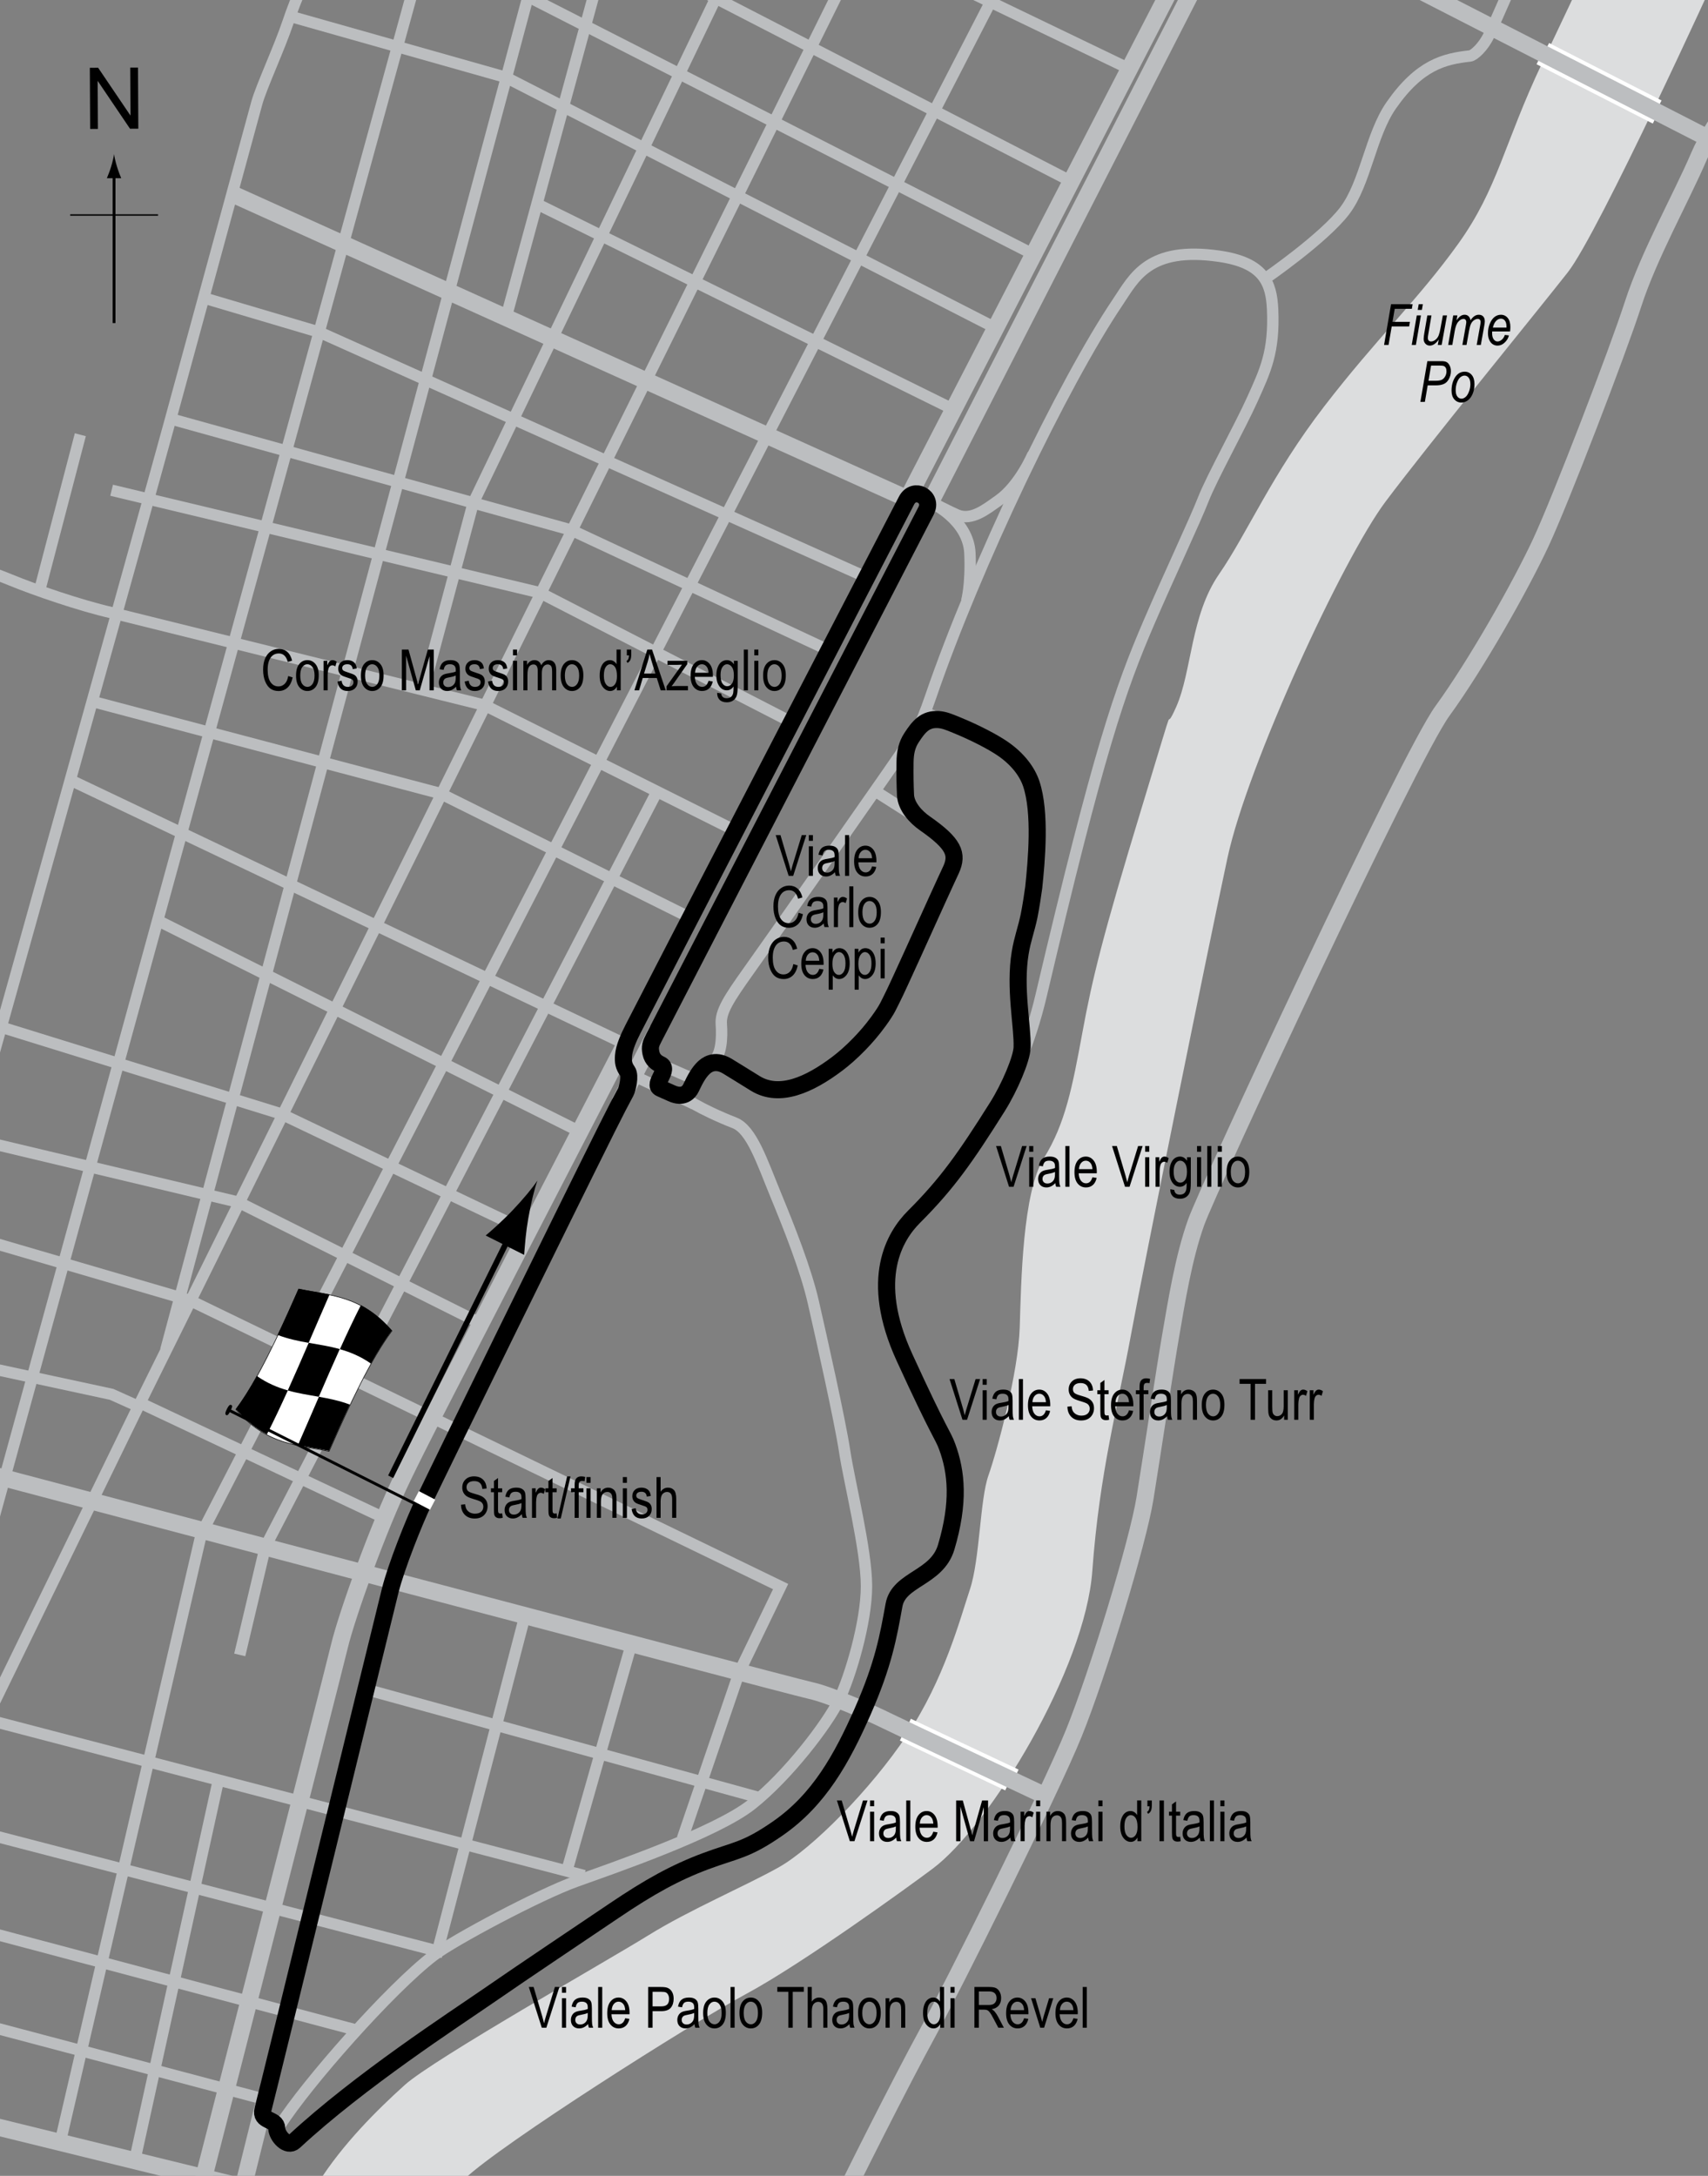 <?xml version="1.0" encoding="utf-8"?>
<!-- Generator: Adobe Illustrator 14.0.0, SVG Export Plug-In . SVG Version: 6.00 Build 43363)  -->
<!DOCTYPE svg PUBLIC "-//W3C//DTD SVG 1.1//EN" "http://www.w3.org/Graphics/SVG/1.1/DTD/svg11.dtd">
<svg version="1.1" xmlns="http://www.w3.org/2000/svg" xmlns:xlink="http://www.w3.org/1999/xlink" x="0px" y="0px" width="300px"
	 height="382.053px" viewBox="0 0 300 382.053" enable-background="new 0 0 300 382.053" xml:space="preserve">
<rect x="0" y="0" width="300" height="382.053" fill="#808080" stroke="none"/>
<g id="Water">
	<path fill="#DCDDDE" d="M48.36,400.601h21.75c0,0,5.25-12.018,11.5-18.018s39.75-27.25,49.5-32.5s28.216-18.6,32.75-22
		c10-7.5,26.75-35,28-52.25s4.5-29,6.75-41.25s13.5-67.75,17-84s20.25-52.5,27.75-62.5s26.5-33.25,32-40.25
		s26.25-52.587,26.25-52.587l-23.25,0c0,0-0.75,1.586-7.5,15.836s-7.75,22-14.75,31.75s-14.25,16.5-23.5,28.5s-13.5,22.25-18.5,29.5
		s-4.75,17-7.5,23.25s1-5.5-6,17.5s-8.75,30.25-10.5,39.75s-3,16-6.75,22s-4,21.75-4.25,29.75s-4,21.75-5.5,26s-1.5,14.75-3.25,20
		s-4.5,15.75-11,25.5s-16.75,20-22.5,23.25s-15.75,7.5-23,12s-37.75,21.75-42.75,26.25s-11,10.5-15.25,17.25
		S48.36,400.601,48.36,400.601z"/>
</g>
<g id="Bridges">
	<line fill="none" stroke="#FFFFFF" x1="53.027" y1="386" x2="74.11" y2="395.333"/>
	<line fill="none" stroke="#FFFFFF" x1="51.943" y1="389.25" x2="71.777" y2="398.167"/>
	<line fill="none" stroke="#FFFFFF" x1="159.777" y1="302.25" x2="178.694" y2="311.167"/>
	<line fill="none" stroke="#FFFFFF" x1="158.277" y1="305.167" x2="176.777" y2="313.917"/>
	<line fill="none" stroke="#FFFFFF" x1="271.861" y1="8" x2="291.611" y2="18.083"/>
	<line fill="none" stroke="#FFFFFF" x1="270.111" y1="10.833" x2="290.527" y2="21.25"/>
</g>
<g id="General_sideroads">
	<line fill="none" stroke="#BCBEC0" stroke-width="3" x1="243.36" y1="-4.753" x2="303.069" y2="25.833"/>
	<path fill="none" stroke="#BCBEC0" stroke-width="3" d="M306.61,15.083c0,0-5.25,5.5-8.25,12.5s-8.75,17.25-11.5,25.75
		s-12.75,34.5-16.25,42s-11.25,21.25-17.25,29.5s-41,83.5-43.25,89.75s-3.5,14.25-4.5,20s-3.25,20.75-4.5,28.5
		s-8.25,30.75-12.5,41.25s-21.5,45-25.75,52.75s-14.5,28-16,31.5s-5.75,13.018-5.75,13.018"/>
	<path fill="none" stroke="#BCBEC0" stroke-width="3" d="M-8.14,371.583c0,0,45.75,11.25,51,12.5S68.172,394.731,75.693,398
		c3.833,1.666,5.417,2.601,5.417,2.601"/>
	<path fill="none" stroke="#BCBEC0" stroke-width="3" d="M-14.14,255.583c0,0,153,40.5,156.5,41.25s11.25,4.25,13.25,5.25
		s28,13.25,28,13.25"/>
	<line fill="none" stroke="#BCBEC0" stroke-width="2" x1="102.61" y1="329.333" x2="-8.39" y2="300.333"/>
	<line fill="none" stroke="#BCBEC0" stroke-width="2" x1="62.11" y1="356.333" x2="-4.64" y2="338.583"/>
	<line fill="none" stroke="#BCBEC0" stroke-width="2" x1="46.36" y1="368.583" x2="-3.64" y2="355.333"/>
	<polyline fill="none" stroke="#BCBEC0" stroke-width="2" points="10.36,377.083 35.36,269.333 176.61,-4.753 	"/>
	<line fill="none" stroke="#BCBEC0" stroke-width="2" x1="38.36" y1="312.583" x2="23.61" y2="379.583"/>
	<line fill="none" stroke="#BCBEC0" stroke-width="2" x1="64.11" y1="296.583" x2="133.11" y2="315.583"/>
	<polyline fill="none" stroke="#BCBEC0" stroke-width="2" points="92.11,284.083 76.86,342.583 -11.64,319.583 	"/>
	<line fill="none" stroke="#BCBEC0" stroke-width="2" x1="110.86" y1="288.833" x2="99.61" y2="328.333"/>
	<polyline fill="none" stroke="#BCBEC0" stroke-width="2" points="119.86,322.833 129.86,293.583 137.11,278.583 33.36,228.333 	"/>
	<polyline fill="none" stroke="#BCBEC0" stroke-width="2" points="42.11,290.583 46.61,271.583 115.61,138.583 	"/>
	<path fill="none" stroke="#BCBEC0" stroke-width="2" d="M129.11,145.833l-44-22l-65.506-16.25c-5.494-1.25-13.494-4-17.744-5.75
		s-10.5-3.75-10.5-3.75"/>
	<polyline fill="none" stroke="#BCBEC0" stroke-width="2" points="68.11,266.833 24.604,246.333 151.86,-10.667 	"/>
	<polyline fill="none" stroke="#BCBEC0" stroke-width="2" points="24.61,247.083 19.604,244.833 -9.39,238.583 	"/>
	<polyline fill="none" stroke="#BCBEC0" stroke-width="2" points="84.36,232.333 41.86,211.083 -10.64,198.583 	"/>
	<polyline fill="none" stroke="#BCBEC0" stroke-width="2" points="92.86,216.333 49.36,195.583 -3.89,179.083 	"/>
	<line fill="none" stroke="#BCBEC0" stroke-width="2" x1="-1.39" y1="267.583" x2="73.36" y2="-4.753"/>
	<line fill="none" stroke="#BCBEC0" stroke-width="2" x1="29.11" y1="237.083" x2="93.86" y2="-4.753"/>
	<line fill="none" stroke="#BCBEC0" stroke-width="2" x1="101.61" y1="198.583" x2="28.11" y2="161.833"/>
	<line fill="none" stroke="#BCBEC0" stroke-width="2" x1="109.86" y1="183.333" x2="12.61" y2="137.083"/>
	<polyline fill="none" stroke="#BCBEC0" stroke-width="2" points="121.11,161.083 77.36,139.333 16.86,123.333 	"/>
	<polyline fill="none" stroke="#BCBEC0" stroke-width="2" points="138.61,126.583 94.86,104.083 19.604,86.083 	"/>
	<path fill="none" stroke="#BCBEC0" stroke-width="2" d="M-3.14,192.333c0,0,27.626-98.647,33.121-118.787
		c6.877-25.21,14.712-53.934,15.129-55.463c0.75-2.75,4-9.75,5.5-14.25s3.5-8.587,3.5-8.587"/>
	<path fill="none" stroke="#BCBEC0" stroke-width="2" d="M100.36,93.083"/>
	<polyline fill="none" stroke="#BCBEC0" stroke-width="2" points="145.36,114.083 100.36,93.083 29.98,73.546 	"/>
	<polyline fill="none" stroke="#BCBEC0" stroke-width="2" points="152.11,101.333 56.11,58.333 35.86,52.333 	"/>
	<line fill="none" stroke="#BCBEC0" stroke-width="3" x1="159.36" y1="87.583" x2="40.86" y2="34.083"/>
	<line fill="none" stroke="#BCBEC0" stroke-width="2" x1="167.36" y1="71.833" x2="94.36" y2="35.833"/>
	<line fill="none" stroke="#BCBEC0" stroke-width="2" x1="88.86" y1="55.833" x2="105.36" y2="-4.753"/>
	<polyline fill="none" stroke="#BCBEC0" stroke-width="2" points="74.36,121.083 83.11,88.333 127.86,-4.753 	"/>
	<polyline fill="none" stroke="#BCBEC0" stroke-width="2" points="174.86,57.583 88.86,13.583 50.86,2.833 	"/>
	<line fill="none" stroke="#BCBEC0" stroke-width="2" x1="181.36" y1="44.583" x2="92.61" y2="-0.667"/>
	<line fill="none" stroke="#BCBEC0" stroke-width="2" x1="188.11" y1="31.833" x2="117.11" y2="-4.753"/>
	<line fill="none" stroke="#BCBEC0" stroke-width="2" x1="198.36" y1="12.083" x2="163.36" y2="-4.753"/>
	<path fill="none" stroke="#BCBEC0" stroke-width="2" d="M222.36,48.833c0,0,10.166-7,13.833-11.833s4.542-13.304,8.167-18.5
		c5-7.167,9.333-8.167,13.833-8.667c0.691-0.077,2.344-1.576,3.334-3.667c1.5-3.167,4.833-10.92,4.833-10.92"/>
	<line fill="none" stroke="#BCBEC0" stroke-width="2" x1="14.11" y1="76.333" x2="7.11" y2="103.083"/>
	<line fill="none" stroke="#BCBEC0" stroke-width="2" x1="-3.39" y1="217.583" x2="33.36" y2="228.333"/>
	<line fill="none" stroke="#BCBEC0" stroke-width="2" x1="-3.89" y1="304.833" x2="24.604" y2="246.333"/>
</g>
<g id="_x31_952_sideroads_pt2_copy">
	<path fill="none" stroke="#BCBEC0" stroke-width="3" d="M31.11,400.601c0,0,27.25-106.268,28.5-111.518s6.75-20.75,11.25-30
		c2.802-5.76,3.797-7.813,39.355-76.573"/>
	<line fill="none" stroke="#BCBEC0" stroke-width="3" x1="38.86" y1="399.583" x2="46.36" y2="369.333"/>
	<line fill="none" stroke="#BCBEC0" stroke-width="2" x1="122.11" y1="189.583" x2="113.026" y2="185.583"/>
	<line fill="none" stroke="#BCBEC0" stroke-width="2" x1="121.86" y1="193.833" x2="111.193" y2="188.833"/>
	<path fill="none" stroke="#BCBEC0" stroke-width="2" d="M163.527,88.167c0,0,3.412,1.759,4.583,2.25
		c2.584,1.083,5.14-1.038,7.334-2.583c3.666-2.583,6-8.083,6-8.083"/>
	<path fill="none" stroke="#BCBEC0" stroke-width="2" d="M169.777,105.583c0,0,0.823-2.733,0.583-8.417
		c-0.25-5.917-6.833-8.917-6.833-8.917"/>
	<path fill="none" stroke="#BCBEC0" stroke-width="2" d="M123.277,187.667c0.917-1.083,2.059-2.129,6,0.417
		c4,2.583,7.417,5.417,15,0.583c9.356-5.963,12.416-12.917,14.333-17.25s7.896-17.508,8.5-19c1.417-3.5-1.833-6.167-4.333-7.75
		c-4.084-2.586-9.167-5.833-9.167-5.833"/>
	<path fill="none" stroke="#BCBEC0" stroke-width="2" d="M162.444,125.167c0,0,7.332,2.583,9.916,4.083s9.334,4.25,9.667,13.417
		s-0.333,11.25-0.583,13.583s-0.954,6.073-2,9.833c-0.834,3-0.75,7.583-0.5,10.667s1.584,7.333-1,12.5"/>
	<line fill="none" stroke="#BCBEC0" stroke-width="3" x1="159.36" y1="87.646" x2="206.11" y2="-2.917"/>
	<line fill="none" stroke="#BCBEC0" stroke-width="3" x1="209.235" y1="-1.292" x2="162.756" y2="89.5"/>
	<line fill="none" stroke="#BCBEC0" stroke-width="3" x1="108.86" y1="193.583" x2="115.485" y2="180.833"/>
</g>
<g id="_x31_952_Sideroads">
	<path fill="none" stroke="#BCBEC0" stroke-width="2" d="M49.193,373.167c4.618-7.26,19.333-23.999,27-29.833
		c3.501-2.664,18.5-10.667,25-13s24.5-8.5,30.833-13.5s13.333-14.166,15.333-18.333s4.834-13.666,4.834-20
		s-3.001-18.167-3.834-23.667s-4.167-20.333-5.5-26.167s-4.333-13.333-6.667-19s-4.167-11.333-7.167-12.5s-5.667-2.5-6.833-3.167
		s-1.855-0.783-0.833-2.958c1.292-2.75,2.042-3.667,3.833-4.708c1.532-0.891,1.667-4.167,1.5-6.5
		c-0.156-2.187,1.277-4.411,4.854-9.438c6.167-8.667,26.313-37.396,27.813-39.729s1.987-2.145,4.167-8.5
		C171.36,99.333,186.694,67.333,196.36,53c2.834-4.203,5.334-9.833,17.834-8c7.778,1.141,9.126,4.668,9.333,9.333
		c0.333,7.5-1.333,10.833-3.5,15.667s-7.167,13.834-8.667,17.667s-5.89,13.114-9.5,21.5c-5.166,12-8.833,22.5-19,65.667
		c-1.956,8.306-5.104,15.432-7.666,19.5c-5.667,9-8.834,13.5-14.667,19.333c-3.333,3.333-8,10.833-1.667,24.667
		s6.671,13.43,7.5,15.667c1.667,4.5,2.168,9.833-0.166,17.666c-1.641,5.508-8.325,5.538-9.167,10.167
		c-1,5.5-1.833,10.333-5.5,18.667S143.86,316,136.693,321c-5.697,3.975-7.5,3.833-12.833,5.833s-9.833,4.5-16,8.667
		s-15.167,10.166-22.167,15c-5.904,4.077-22.5,14.833-34,25.5C50.484,377.123,48.027,375,49.193,373.167z"/>
</g>
<g id="_x31_952_Circuit">
	<path fill="none" stroke="#000000" stroke-width="3" d="M48.61,373.708c-0.053-1.751-2.993-1.102-2.417-3.333
		c1.583-6.125,18.667-76.208,22.333-91.041c1.056-4.271,4.292-12.328,5.875-15.626c4.28-8.917,23.667-48.458,32.208-65.583
		c1.547-3.102,2.5-4.917,3.292-6.375c0.275-0.507,0.882-2.854,0.287-3.682c-0.641-0.891-0.755-1.64-0.672-2.688
		c0.115-1.442,0.894-3.176,1.672-4.703c3.38-6.635,42.922-82.948,48.047-92.802c1.267-2.435,4.711-0.66,3.417,1.833
		c-5.75,11.083-43.271,83.75-47.813,92.521c-0.546,1.055-0.736,1.568-0.5,2.688c0.25,1.188,1.068,1.716,1.646,1.979
		c1.833,0.833-1.5,3.5,0,4.188c1.11,0.509,1.003,0.441,1.958,0.875c2.063,0.938,3.063-0.164,3.417-0.917
		c0.817-1.739,1.417-2.745,2.201-3.513c0.456-0.446,1.893-1.696,4.174-0.336c0.956,0.569,2.944,1.822,4.938,3.047
		c4.219,2.594,9.438,0.281,14.406-3.469c1.105-0.834,2.424-1.97,3.885-3.479c1.048-1.083,2.196-2.383,3.354-3.979
		c1.646-2.271,1.709-2.729,2.584-4.438c0.688-1.344,5.592-12.169,7.667-16.771c1.087-2.41,2.073-4.505,2.479-5.396
		c1.25-2.75,0.501-4.583-4.583-8.125c-1.675-1.167-3.331-3.032-3.417-5c-0.083-1.9-0.111-3.279-0.083-5.729
		c0.02-1.7,0.313-3.065,1.146-4.333c1.25-1.906,2.359-3.328,4.734-3.172c0.984,0.065,1.822,0.412,3.109,0.938
		c3.406,1.391,6.497,3.02,8.198,4.193c2.599,1.792,4.261,3.993,4.979,6.125c1.714,5.088,0.917,13.62,0.438,18.229
		c-0.052,0.496-0.541,3.688-0.813,4.979c-0.528,2.513-1.149,4.003-1.563,6.479c-1.036,6.213,0.459,12.917,0.334,16.625
		c-0.067,2-2.185,7.004-4.333,10.417c-5.667,9-8.834,13.5-14.667,19.333c-3.333,3.333-8,10.833-1.667,24.667s6.671,13.43,7.5,15.667
		c1.667,4.5,2.168,9.833-0.166,17.666c-1.641,5.508-8.325,5.538-9.167,10.167c-1,5.5-1.833,10.333-5.5,18.667
		S143.86,316,136.693,321c-5.697,3.975-7.5,3.833-12.833,5.833s-9.833,4.5-16,8.667s-15.167,10.166-22.167,15
		c-5.904,4.077-22.5,14.833-34,25.5C50.484,377.123,48.651,375.083,48.61,373.708z"/>
</g>
<g id="_x31_952_Startline">
	<line fill="none" stroke="#FFFFFF" stroke-width="2" x1="73.11" y1="262.708" x2="75.985" y2="264.208"/>
</g>
<g id="North">
	<g>
		<g>
			<g>
				<line fill="none" stroke="#000000" stroke-width="0.5" x1="20.031" y1="56.726" x2="20.031" y2="30.442"/>
				<path d="M19.518,29.262c-0.249,0.827-0.479,1.364-0.746,2.027h2.522c-0.113-0.237-0.496-1.2-0.746-2.027
					c-0.268-0.885-0.449-1.687-0.516-2.207C19.968,27.575,19.785,28.377,19.518,29.262z"/>
			</g>
		</g>
	</g>
	<line fill="none" stroke="#000000" stroke-width="0.25" x1="12.326" y1="37.751" x2="27.761" y2="37.751"/>
	<g>
		<path d="M15.836,22.642l-0.057-10.737l1.458-0.008l5.685,8.4l-0.045-8.43l1.362-0.007l0.057,10.737l-1.458,0.008l-5.685-8.407
			l0.045,8.438L15.836,22.642z"/>
	</g>
</g>
<g id="_x31_952_Flag">
	<g>
		<line fill="none" stroke="#000000" x1="68.62" y1="259.302" x2="89.83" y2="216.377"/>
		<path d="M92.794,213.906c-0.445,2.55-0.554,4.299-0.735,6.435l-6.756-3.402c0.62-0.484,2.949-2.548,4.732-4.425
			c1.911-2.011,3.483-3.913,4.36-5.218C93.868,208.777,93.274,211.174,92.794,213.906z"/>
	</g>
	<g>
		<g>
			<path fill="#FFFFFF" stroke="#000000" stroke-width="0.1" d="M68.836,233.693c-3.678,4.919-7.357,12.748-11.035,21.143
				c-5.454-1.144-10.908-1.044-16.361-7.339c3.679-4.919,7.358-12.749,11.037-21.143C57.93,227.497,63.383,227.398,68.836,233.693z"
				/>
			<path d="M50.559,244.14c-1.227,2.709-2.453,5.311-3.679,7.717c-1.818-0.963-3.636-2.354-5.454-4.455
				c1.227-1.638,2.453-3.599,3.68-5.797C46.924,242.876,48.741,243.626,50.559,244.14z"/>
			<path d="M61.464,246.637c-1.227,2.588-2.454,5.324-3.681,8.124c-1.818-0.38-3.636-0.623-5.454-1.011
				c1.228-2.794,2.456-5.653,3.684-8.492C57.83,245.579,59.647,245.944,61.464,246.637z"/>
			<path d="M59.678,236.887c-1.226,2.711-2.453,5.53-3.679,8.37c-1.818-0.321-3.636-0.597-5.454-1.11
				c1.227-2.708,2.453-5.526,3.68-8.364C56.043,236.103,57.86,236.377,59.678,236.887z"/>
			<path d="M68.833,233.625c-1.227,1.641-2.453,3.605-3.679,5.805c-1.817-1.267-3.635-2.015-5.452-2.527
				c1.226-2.711,2.452-5.314,3.678-7.723C65.197,230.141,67.015,231.528,68.833,233.625z"/>
			<path d="M57.888,227.295c-1.226,2.795-2.453,5.656-3.679,8.495c-1.818-0.322-3.636-0.692-5.454-1.394
				c1.227-2.582,2.454-5.315,3.681-8.111C54.253,226.667,56.071,226.91,57.888,227.295z"/>
		</g>
	</g>
	<line fill="#FFFFFF" stroke="#000000" stroke-width="0.5" x1="39.957" y1="247.477" x2="72.804" y2="263.995"/>
	<path d="M40.624,246.709c0.173,0.087,0.258,0.219-0.138,1.006c-0.396,0.785-0.571,0.839-0.747,0.754
		c-0.173-0.091-0.279-0.284,0.12-1.07C40.253,246.613,40.449,246.621,40.624,246.709z"/>
</g>
<g id="_x31_952_Labels">
	<g>
		<path d="M169.057,249.299l-2.277-7.158h0.84l1.529,5.2c0.117,0.404,0.221,0.795,0.309,1.172c0.092-0.395,0.195-0.785,0.313-1.172
			l1.59-5.2h0.791l-2.295,7.158H169.057z"/>
		<path d="M172.6,243.152v-1.011h0.717v1.011H172.6z M172.6,249.299v-5.186h0.717v5.186H172.6z"/>
		<path d="M177.19,248.66c-0.242,0.25-0.492,0.439-0.752,0.566c-0.262,0.127-0.531,0.19-0.811,0.19c-0.443,0-0.797-0.134-1.061-0.4
			s-0.395-0.626-0.395-1.079c0-0.299,0.061-0.564,0.186-0.796c0.123-0.231,0.293-0.411,0.508-0.542s0.539-0.227,0.977-0.288
			c0.586-0.086,1.016-0.188,1.289-0.308l0.004-0.225c0-0.355-0.063-0.604-0.189-0.747c-0.18-0.208-0.455-0.313-0.826-0.313
			c-0.334,0-0.586,0.069-0.752,0.208c-0.166,0.14-0.287,0.4-0.365,0.783l-0.709-0.117c0.102-0.557,0.305-0.962,0.613-1.216
			c0.307-0.254,0.748-0.381,1.32-0.381c0.447,0,0.797,0.084,1.051,0.251s0.414,0.375,0.48,0.623s0.1,0.609,0.1,1.084v1.172
			c0,0.82,0.016,1.337,0.047,1.551c0.031,0.213,0.092,0.42,0.184,0.622h-0.752C177.26,249.121,177.211,248.908,177.19,248.66z
			 M177.131,246.697c-0.264,0.131-0.656,0.24-1.178,0.332c-0.303,0.053-0.514,0.111-0.635,0.178
			c-0.119,0.067-0.213,0.162-0.281,0.283c-0.066,0.123-0.1,0.264-0.1,0.423c0,0.247,0.076,0.445,0.23,0.593
			c0.152,0.148,0.363,0.223,0.635,0.223c0.256,0,0.49-0.066,0.699-0.2c0.211-0.134,0.367-0.312,0.473-0.534
			c0.104-0.224,0.156-0.549,0.156-0.975V246.697z"/>
		<path d="M178.958,249.299v-7.158h0.717v7.158H178.958z"/>
		<path d="M183.708,247.629l0.742,0.112c-0.123,0.553-0.348,0.971-0.672,1.252c-0.322,0.282-0.725,0.423-1.203,0.423
			c-0.602,0-1.09-0.229-1.463-0.687c-0.371-0.457-0.559-1.117-0.559-1.979c0-0.896,0.188-1.578,0.564-2.048
			c0.375-0.471,0.852-0.706,1.428-0.706c0.551,0,1.01,0.231,1.377,0.693c0.369,0.462,0.553,1.132,0.553,2.007l-0.006,0.234h-3.174
			c0.029,0.582,0.164,1.021,0.406,1.318c0.24,0.297,0.533,0.444,0.879,0.444C183.12,248.694,183.497,248.339,183.708,247.629z
			 M181.34,246.208h2.373c-0.033-0.449-0.129-0.785-0.289-1.006c-0.23-0.322-0.525-0.483-0.883-0.483
			c-0.322,0-0.598,0.134-0.826,0.403C181.489,245.39,181.362,245.753,181.34,246.208z"/>
		<path d="M187.483,246.995l0.732-0.078c0.039,0.394,0.127,0.7,0.266,0.921c0.139,0.219,0.336,0.396,0.594,0.529
			c0.256,0.133,0.547,0.2,0.869,0.2c0.461,0,0.82-0.112,1.076-0.339c0.256-0.226,0.383-0.519,0.383-0.879
			c0-0.211-0.047-0.396-0.139-0.553c-0.094-0.158-0.232-0.287-0.42-0.389c-0.188-0.1-0.592-0.242-1.213-0.426
			c-0.555-0.165-0.947-0.33-1.182-0.496s-0.418-0.377-0.547-0.633c-0.131-0.255-0.195-0.544-0.195-0.866
			c0-0.58,0.188-1.053,0.561-1.421c0.375-0.368,0.879-0.552,1.514-0.552c0.438,0,0.818,0.086,1.145,0.259
			c0.328,0.172,0.582,0.42,0.762,0.742c0.182,0.322,0.279,0.702,0.291,1.138l-0.746,0.068c-0.039-0.465-0.18-0.811-0.418-1.035
			c-0.24-0.225-0.576-0.337-1.008-0.337c-0.439,0-0.775,0.099-1.006,0.295c-0.232,0.197-0.348,0.452-0.348,0.764
			c0,0.29,0.086,0.515,0.254,0.674c0.17,0.159,0.551,0.321,1.143,0.484c0.58,0.16,0.986,0.3,1.221,0.417
			c0.357,0.184,0.627,0.424,0.811,0.721c0.182,0.298,0.273,0.652,0.273,1.066c0,0.409-0.096,0.782-0.287,1.119
			c-0.193,0.336-0.453,0.592-0.785,0.768c-0.33,0.176-0.727,0.264-1.193,0.264c-0.725,0-1.305-0.219-1.736-0.654
			C187.723,248.332,187.499,247.74,187.483,246.995z"/>
		<path d="M194.713,248.513l0.098,0.776c-0.197,0.052-0.377,0.078-0.537,0.078c-0.25,0-0.451-0.05-0.605-0.149
			c-0.152-0.099-0.258-0.234-0.314-0.407s-0.086-0.517-0.086-1.03v-2.983h-0.527v-0.684h0.527v-1.284l0.719-0.527v1.812h0.727v0.684
			h-0.727v3.032c0,0.279,0.021,0.461,0.063,0.542c0.063,0.117,0.178,0.176,0.348,0.176
			C194.477,248.547,194.584,248.537,194.713,248.513z"/>
		<path d="M198.297,247.629l0.742,0.112c-0.123,0.553-0.348,0.971-0.672,1.252c-0.322,0.282-0.725,0.423-1.203,0.423
			c-0.602,0-1.09-0.229-1.463-0.687c-0.371-0.457-0.559-1.117-0.559-1.979c0-0.896,0.188-1.578,0.564-2.048
			c0.375-0.471,0.852-0.706,1.428-0.706c0.551,0,1.01,0.231,1.377,0.693c0.369,0.462,0.553,1.132,0.553,2.007l-0.006,0.234h-3.174
			c0.029,0.582,0.164,1.021,0.406,1.318c0.24,0.297,0.533,0.444,0.879,0.444C197.709,248.694,198.086,248.339,198.297,247.629z
			 M195.93,246.208h2.373c-0.033-0.449-0.129-0.785-0.289-1.006c-0.23-0.322-0.525-0.483-0.883-0.483
			c-0.322,0-0.598,0.134-0.826,0.403C196.079,245.39,195.952,245.753,195.93,246.208z"/>
		<path d="M200.153,249.299v-4.502h-0.639v-0.684h0.639v-0.552c0-0.407,0.043-0.712,0.127-0.916
			c0.086-0.204,0.215-0.359,0.391-0.466c0.174-0.107,0.393-0.161,0.658-0.161c0.205,0,0.43,0.031,0.676,0.093l-0.107,0.762
			c-0.15-0.033-0.291-0.049-0.426-0.049c-0.215,0-0.369,0.056-0.461,0.168c-0.094,0.112-0.139,0.326-0.139,0.642v0.479h0.83v0.684
			h-0.83v4.502H200.153z"/>
		<path d="M205.002,248.66c-0.242,0.25-0.492,0.439-0.752,0.566c-0.262,0.127-0.531,0.19-0.811,0.19c-0.443,0-0.797-0.134-1.061-0.4
			s-0.395-0.626-0.395-1.079c0-0.299,0.061-0.564,0.186-0.796c0.123-0.231,0.293-0.411,0.508-0.542s0.539-0.227,0.977-0.288
			c0.586-0.086,1.016-0.188,1.289-0.308l0.004-0.225c0-0.355-0.063-0.604-0.189-0.747c-0.18-0.208-0.455-0.313-0.826-0.313
			c-0.334,0-0.586,0.069-0.752,0.208c-0.166,0.14-0.287,0.4-0.365,0.783l-0.709-0.117c0.102-0.557,0.305-0.962,0.613-1.216
			c0.307-0.254,0.748-0.381,1.32-0.381c0.447,0,0.797,0.084,1.051,0.251s0.414,0.375,0.48,0.623s0.1,0.609,0.1,1.084v1.172
			c0,0.82,0.016,1.337,0.047,1.551c0.031,0.213,0.092,0.42,0.184,0.622h-0.752C205.073,249.121,205.024,248.908,205.002,248.66z
			 M204.944,246.697c-0.264,0.131-0.656,0.24-1.178,0.332c-0.303,0.053-0.514,0.111-0.635,0.178
			c-0.119,0.067-0.213,0.162-0.281,0.283c-0.066,0.123-0.1,0.264-0.1,0.423c0,0.247,0.076,0.445,0.23,0.593
			c0.152,0.148,0.363,0.223,0.635,0.223c0.256,0,0.49-0.066,0.699-0.2c0.211-0.134,0.367-0.312,0.473-0.534
			c0.104-0.224,0.156-0.549,0.156-0.975V246.697z"/>
		<path d="M206.793,249.299v-5.186h0.65v0.732c0.156-0.284,0.346-0.497,0.572-0.638s0.484-0.211,0.777-0.211
			c0.227,0,0.438,0.045,0.631,0.134s0.35,0.207,0.469,0.351c0.119,0.146,0.207,0.334,0.266,0.564s0.088,0.586,0.088,1.064v3.188
			h-0.719v-3.157c0-0.382-0.031-0.66-0.098-0.836c-0.064-0.176-0.166-0.313-0.305-0.408c-0.139-0.097-0.299-0.145-0.48-0.145
			c-0.346,0-0.621,0.129-0.826,0.387c-0.205,0.257-0.307,0.698-0.307,1.324v2.835H206.793z"/>
		<path d="M211.081,246.707c0-0.895,0.188-1.57,0.564-2.026c0.375-0.456,0.852-0.684,1.428-0.684c0.566,0,1.041,0.228,1.422,0.684
			c0.381,0.456,0.57,1.113,0.57,1.973c0,0.931-0.188,1.624-0.561,2.08c-0.375,0.456-0.852,0.684-1.432,0.684
			c-0.568,0-1.043-0.229-1.424-0.687C211.27,248.273,211.081,247.599,211.081,246.707z M211.819,246.705
			c0,0.671,0.121,1.17,0.365,1.498s0.547,0.491,0.908,0.491c0.34,0,0.629-0.165,0.871-0.496c0.244-0.331,0.365-0.829,0.365-1.493
			c0-0.668-0.123-1.166-0.367-1.494s-0.547-0.491-0.908-0.491c-0.342,0-0.633,0.165-0.873,0.493
			C211.938,245.542,211.819,246.039,211.819,246.705z"/>
		<path d="M219.661,249.299v-6.313h-1.934v-0.845h4.652v0.845h-1.943v6.313H219.661z"/>
		<path d="M225.549,249.299v-0.762c-0.166,0.293-0.361,0.513-0.586,0.659s-0.479,0.22-0.762,0.22c-0.336,0-0.623-0.091-0.859-0.271
			c-0.238-0.182-0.396-0.41-0.477-0.687s-0.119-0.654-0.119-1.133v-3.213h0.717v2.876c0,0.533,0.027,0.891,0.08,1.072
			c0.055,0.18,0.154,0.325,0.299,0.434c0.145,0.109,0.311,0.164,0.496,0.164c0.344,0,0.627-0.142,0.85-0.425
			c0.188-0.244,0.283-0.692,0.283-1.343v-2.778h0.723v5.186H225.549z"/>
		<path d="M227.327,249.299v-5.186h0.648v0.786c0.166-0.365,0.318-0.606,0.457-0.725s0.293-0.178,0.467-0.178
			c0.24,0,0.486,0.094,0.736,0.283l-0.244,0.815c-0.178-0.127-0.354-0.19-0.521-0.19c-0.154,0-0.293,0.054-0.42,0.161
			s-0.217,0.258-0.27,0.449c-0.09,0.336-0.137,0.691-0.137,1.069v2.715H227.327z"/>
		<path d="M230.055,249.299v-5.186h0.65v0.786c0.166-0.365,0.318-0.606,0.455-0.725c0.139-0.119,0.295-0.178,0.467-0.178
			c0.242,0,0.486,0.094,0.738,0.283l-0.244,0.815c-0.18-0.127-0.354-0.19-0.523-0.19c-0.152,0-0.293,0.054-0.42,0.161
			s-0.217,0.258-0.268,0.449c-0.092,0.336-0.137,0.691-0.137,1.069v2.715H230.055z"/>
	</g>
	<g>
		<path d="M149.276,323.299l-2.278-7.158h0.84l1.53,5.2c0.117,0.404,0.22,0.795,0.308,1.172c0.092-0.395,0.196-0.785,0.313-1.172
			l1.589-5.2h0.791l-2.294,7.158H149.276z"/>
		<path d="M152.819,317.152v-1.011h0.717v1.011H152.819z M152.819,323.299v-5.186h0.717v5.186H152.819z"/>
		<path d="M157.409,322.66c-0.242,0.25-0.492,0.439-0.752,0.566c-0.262,0.127-0.531,0.19-0.811,0.19c-0.443,0-0.797-0.134-1.061-0.4
			s-0.395-0.626-0.395-1.079c0-0.299,0.061-0.564,0.186-0.796c0.123-0.231,0.293-0.411,0.508-0.542s0.539-0.227,0.977-0.288
			c0.586-0.086,1.016-0.188,1.289-0.308l0.004-0.225c0-0.355-0.063-0.604-0.189-0.747c-0.18-0.208-0.455-0.313-0.826-0.313
			c-0.334,0-0.586,0.069-0.752,0.208c-0.166,0.14-0.287,0.4-0.365,0.783l-0.709-0.117c0.102-0.557,0.307-0.962,0.613-1.216
			c0.309-0.254,0.748-0.381,1.32-0.381c0.447,0,0.797,0.084,1.051,0.251c0.254,0.168,0.414,0.375,0.48,0.623s0.1,0.609,0.1,1.084
			v1.172c0,0.82,0.016,1.337,0.047,1.551c0.031,0.213,0.092,0.42,0.184,0.622h-0.752C157.479,323.121,157.43,322.908,157.409,322.66
			z M157.35,320.697c-0.264,0.131-0.656,0.24-1.178,0.332c-0.303,0.053-0.514,0.111-0.635,0.178
			c-0.119,0.067-0.213,0.162-0.279,0.283c-0.068,0.123-0.102,0.264-0.102,0.423c0,0.247,0.076,0.445,0.23,0.593
			c0.152,0.148,0.363,0.223,0.635,0.223c0.256,0,0.49-0.066,0.701-0.2c0.209-0.134,0.365-0.312,0.471-0.534
			c0.104-0.224,0.156-0.549,0.156-0.975V320.697z"/>
		<path d="M159.176,323.299v-7.158h0.717v7.158H159.176z"/>
		<path d="M163.926,321.629l0.742,0.112c-0.123,0.553-0.348,0.971-0.67,1.252c-0.324,0.282-0.727,0.423-1.205,0.423
			c-0.602,0-1.09-0.229-1.461-0.687c-0.373-0.457-0.561-1.117-0.561-1.979c0-0.896,0.189-1.578,0.564-2.048
			c0.377-0.471,0.852-0.706,1.428-0.706c0.551,0,1.01,0.231,1.377,0.693c0.369,0.462,0.553,1.132,0.553,2.007l-0.006,0.234h-3.174
			c0.029,0.582,0.164,1.021,0.406,1.318c0.24,0.297,0.533,0.444,0.879,0.444C163.338,322.694,163.715,322.339,163.926,321.629z
			 M161.559,320.208h2.373c-0.033-0.449-0.129-0.785-0.289-1.006c-0.23-0.322-0.525-0.483-0.883-0.483
			c-0.322,0-0.598,0.134-0.826,0.403C161.708,319.39,161.581,319.753,161.559,320.208z"/>
		<path d="M167.94,323.299v-7.158h1.168l1.393,5.068l0.279,1.06c0.068-0.264,0.172-0.646,0.313-1.147l1.408-4.98h1.045v7.158h-0.746
			v-5.987l-1.713,5.987h-0.697l-1.701-6.09v6.09H167.94z"/>
		<path d="M177.461,322.66c-0.24,0.25-0.49,0.439-0.752,0.566c-0.26,0.127-0.529,0.19-0.811,0.19c-0.441,0-0.795-0.134-1.059-0.4
			s-0.396-0.626-0.396-1.079c0-0.299,0.063-0.564,0.186-0.796c0.125-0.231,0.293-0.411,0.508-0.542s0.541-0.227,0.977-0.288
			c0.586-0.086,1.016-0.188,1.289-0.308l0.006-0.225c0-0.355-0.064-0.604-0.191-0.747c-0.178-0.208-0.453-0.313-0.824-0.313
			c-0.336,0-0.586,0.069-0.752,0.208c-0.166,0.14-0.289,0.4-0.367,0.783l-0.707-0.117c0.1-0.557,0.305-0.962,0.613-1.216
			c0.307-0.254,0.746-0.381,1.32-0.381c0.445,0,0.795,0.084,1.049,0.251c0.254,0.168,0.414,0.375,0.482,0.623
			c0.066,0.248,0.1,0.609,0.1,1.084v1.172c0,0.82,0.016,1.337,0.047,1.551c0.029,0.213,0.092,0.42,0.182,0.622h-0.752
			C177.534,323.121,177.485,322.908,177.461,322.66z M177.403,320.697c-0.264,0.131-0.656,0.24-1.176,0.332
			c-0.303,0.053-0.516,0.111-0.635,0.178c-0.121,0.067-0.215,0.162-0.281,0.283c-0.066,0.123-0.1,0.264-0.1,0.423
			c0,0.247,0.076,0.445,0.229,0.593c0.154,0.148,0.365,0.223,0.635,0.223c0.258,0,0.492-0.066,0.701-0.2
			c0.211-0.134,0.367-0.312,0.471-0.534c0.105-0.224,0.156-0.549,0.156-0.975V320.697z"/>
		<path d="M179.254,323.299v-5.186h0.648v0.786c0.166-0.365,0.318-0.606,0.457-0.725c0.139-0.119,0.293-0.179,0.467-0.179
			c0.24,0,0.486,0.095,0.736,0.283l-0.244,0.815c-0.178-0.127-0.354-0.19-0.521-0.19c-0.154,0-0.293,0.054-0.42,0.161
			s-0.217,0.258-0.27,0.449c-0.09,0.336-0.137,0.691-0.137,1.069v2.715H179.254z"/>
		<path d="M181.983,317.152v-1.011h0.719v1.011H181.983z M181.983,323.299v-5.186h0.719v5.186H181.983z"/>
		<path d="M183.805,323.299v-5.186h0.648v0.732c0.156-0.284,0.348-0.497,0.572-0.638c0.227-0.142,0.486-0.212,0.779-0.212
			c0.227,0,0.438,0.045,0.631,0.134c0.193,0.09,0.35,0.207,0.467,0.352c0.119,0.146,0.207,0.334,0.266,0.564
			s0.088,0.586,0.088,1.064v3.188h-0.717v-3.157c0-0.382-0.033-0.66-0.098-0.836c-0.066-0.176-0.168-0.313-0.305-0.408
			c-0.139-0.097-0.299-0.145-0.482-0.145c-0.344,0-0.619,0.129-0.824,0.387c-0.205,0.257-0.309,0.698-0.309,1.324v2.835H183.805z"/>
		<path d="M191.133,322.66c-0.24,0.25-0.49,0.439-0.752,0.566c-0.26,0.127-0.529,0.19-0.811,0.19c-0.441,0-0.795-0.134-1.059-0.4
			s-0.396-0.626-0.396-1.079c0-0.299,0.063-0.564,0.186-0.796c0.125-0.231,0.293-0.411,0.508-0.542s0.541-0.227,0.977-0.288
			c0.586-0.086,1.016-0.188,1.289-0.308l0.006-0.225c0-0.355-0.064-0.604-0.191-0.747c-0.178-0.208-0.453-0.313-0.824-0.313
			c-0.336,0-0.586,0.069-0.752,0.208c-0.166,0.14-0.289,0.4-0.367,0.783l-0.707-0.117c0.1-0.557,0.305-0.962,0.613-1.216
			c0.307-0.254,0.746-0.381,1.32-0.381c0.445,0,0.795,0.084,1.049,0.251c0.254,0.168,0.414,0.375,0.482,0.623
			c0.066,0.248,0.1,0.609,0.1,1.084v1.172c0,0.82,0.016,1.337,0.047,1.551c0.029,0.213,0.092,0.42,0.182,0.622h-0.752
			C191.206,323.121,191.157,322.908,191.133,322.66z M191.075,320.697c-0.264,0.131-0.656,0.24-1.176,0.332
			c-0.303,0.053-0.516,0.111-0.635,0.178c-0.121,0.067-0.215,0.162-0.281,0.283c-0.066,0.123-0.1,0.264-0.1,0.423
			c0,0.247,0.076,0.445,0.229,0.593c0.154,0.148,0.365,0.223,0.635,0.223c0.258,0,0.492-0.066,0.701-0.2
			c0.211-0.134,0.367-0.312,0.471-0.534c0.105-0.224,0.156-0.549,0.156-0.975V320.697z"/>
		<path d="M192.926,317.152v-1.011h0.717v1.011H192.926z M192.926,323.299v-5.186h0.717v5.186H192.926z"/>
		<path d="M199.782,323.299v-0.654c-0.131,0.251-0.299,0.442-0.504,0.573c-0.205,0.133-0.426,0.198-0.664,0.198
			c-0.5,0-0.934-0.237-1.301-0.71c-0.365-0.475-0.549-1.141-0.549-2c0-0.59,0.08-1.089,0.244-1.499
			c0.162-0.41,0.379-0.714,0.65-0.913s0.572-0.298,0.904-0.298c0.236,0,0.457,0.063,0.66,0.188c0.203,0.125,0.371,0.3,0.504,0.524
			v-2.568h0.729v7.158H199.782z M197.5,320.711c0,0.671,0.117,1.169,0.35,1.494s0.504,0.488,0.814,0.488
			c0.305,0,0.57-0.156,0.795-0.469s0.338-0.784,0.338-1.416c0-0.726-0.113-1.256-0.338-1.589c-0.225-0.334-0.508-0.501-0.85-0.501
			c-0.303,0-0.563,0.16-0.781,0.481C197.61,319.521,197.5,320.025,197.5,320.711z"/>
		<path d="M201.534,317.167v-1.025h0.777v0.806c0,0.463-0.057,0.805-0.166,1.025c-0.111,0.221-0.277,0.393-0.498,0.513l-0.176-0.342
			c0.283-0.144,0.43-0.469,0.443-0.977H201.534z"/>
		<path d="M203.659,323.299v-7.158h0.775v7.158H203.659z"/>
		<path d="M207.292,322.513l0.098,0.776c-0.199,0.052-0.379,0.078-0.537,0.078c-0.252,0-0.453-0.05-0.605-0.149
			c-0.154-0.099-0.258-0.234-0.314-0.407c-0.059-0.173-0.086-0.517-0.086-1.03v-2.983h-0.527v-0.684h0.527v-1.284l0.717-0.527v1.812
			h0.729v0.684h-0.729v3.032c0,0.279,0.021,0.461,0.064,0.542c0.061,0.117,0.178,0.176,0.346,0.176
			C207.055,322.547,207.161,322.537,207.292,322.513z"/>
		<path d="M210.739,322.66c-0.242,0.25-0.492,0.439-0.752,0.566c-0.262,0.127-0.531,0.19-0.811,0.19c-0.443,0-0.797-0.134-1.061-0.4
			s-0.395-0.626-0.395-1.079c0-0.299,0.061-0.564,0.186-0.796c0.123-0.231,0.293-0.411,0.508-0.542s0.539-0.227,0.977-0.288
			c0.586-0.086,1.016-0.188,1.289-0.308l0.004-0.225c0-0.355-0.063-0.604-0.189-0.747c-0.18-0.208-0.455-0.313-0.826-0.313
			c-0.334,0-0.586,0.069-0.752,0.208c-0.166,0.14-0.287,0.4-0.365,0.783l-0.709-0.117c0.102-0.557,0.307-0.962,0.613-1.216
			c0.309-0.254,0.748-0.381,1.32-0.381c0.447,0,0.797,0.084,1.051,0.251c0.254,0.168,0.414,0.375,0.48,0.623s0.1,0.609,0.1,1.084
			v1.172c0,0.82,0.016,1.337,0.047,1.551c0.031,0.213,0.092,0.42,0.184,0.622h-0.752C210.809,323.121,210.76,322.908,210.739,322.66
			z M210.68,320.697c-0.264,0.131-0.656,0.24-1.178,0.332c-0.303,0.053-0.514,0.111-0.635,0.178
			c-0.119,0.067-0.213,0.162-0.279,0.283c-0.068,0.123-0.102,0.264-0.102,0.423c0,0.247,0.076,0.445,0.23,0.593
			c0.152,0.148,0.363,0.223,0.635,0.223c0.256,0,0.49-0.066,0.701-0.2c0.209-0.134,0.365-0.312,0.471-0.534
			c0.104-0.224,0.156-0.549,0.156-0.975V320.697z"/>
		<path d="M212.506,323.299v-7.158h0.717v7.158H212.506z"/>
		<path d="M214.352,317.152v-1.011h0.717v1.011H214.352z M214.352,323.299v-5.186h0.717v5.186H214.352z"/>
		<path d="M218.942,322.66c-0.242,0.25-0.492,0.439-0.752,0.566c-0.262,0.127-0.531,0.19-0.811,0.19c-0.443,0-0.797-0.134-1.061-0.4
			s-0.395-0.626-0.395-1.079c0-0.299,0.061-0.564,0.186-0.796c0.123-0.231,0.293-0.411,0.508-0.542s0.539-0.227,0.977-0.288
			c0.586-0.086,1.016-0.188,1.289-0.308l0.004-0.225c0-0.355-0.063-0.604-0.189-0.747c-0.18-0.208-0.455-0.313-0.826-0.313
			c-0.334,0-0.586,0.069-0.752,0.208c-0.166,0.14-0.287,0.4-0.365,0.783l-0.709-0.117c0.102-0.557,0.307-0.962,0.613-1.216
			c0.309-0.254,0.748-0.381,1.32-0.381c0.447,0,0.797,0.084,1.051,0.251c0.254,0.168,0.414,0.375,0.48,0.623s0.1,0.609,0.1,1.084
			v1.172c0,0.82,0.016,1.337,0.047,1.551c0.031,0.213,0.092,0.42,0.184,0.622h-0.752
			C219.012,323.121,218.963,322.908,218.942,322.66z M218.883,320.697c-0.264,0.131-0.656,0.24-1.178,0.332
			c-0.303,0.053-0.514,0.111-0.635,0.178c-0.119,0.067-0.213,0.162-0.279,0.283c-0.068,0.123-0.102,0.264-0.102,0.423
			c0,0.247,0.076,0.445,0.23,0.593c0.152,0.148,0.363,0.223,0.635,0.223c0.256,0,0.49-0.066,0.701-0.2
			c0.209-0.134,0.365-0.312,0.471-0.534c0.104-0.224,0.156-0.549,0.156-0.975V320.697z"/>
	</g>
	<g>
		<path d="M95.162,356.049l-2.278-7.158h0.84l1.53,5.2c0.117,0.404,0.22,0.795,0.309,1.172c0.091-0.395,0.195-0.785,0.313-1.172
			l1.589-5.2h0.791l-2.294,7.158H95.162z"/>
		<path d="M98.704,349.902v-1.011h0.718v1.011H98.704z M98.704,356.049v-5.186h0.718v5.186H98.704z"/>
		<path d="M103.293,355.41c-0.241,0.25-0.491,0.439-0.752,0.566s-0.53,0.19-0.811,0.19c-0.442,0-0.796-0.134-1.06-0.4
			s-0.396-0.626-0.396-1.079c0-0.299,0.062-0.564,0.186-0.796s0.293-0.411,0.508-0.542s0.54-0.227,0.977-0.288
			c0.586-0.086,1.016-0.188,1.289-0.308l0.005-0.225c0-0.355-0.063-0.604-0.19-0.747c-0.179-0.208-0.454-0.313-0.825-0.313
			c-0.335,0-0.586,0.069-0.752,0.208c-0.166,0.14-0.288,0.4-0.366,0.783l-0.708-0.117c0.101-0.557,0.305-0.962,0.613-1.216
			c0.307-0.254,0.747-0.381,1.32-0.381c0.446,0,0.796,0.084,1.05,0.251c0.254,0.168,0.414,0.375,0.481,0.623
			c0.066,0.248,0.1,0.609,0.1,1.084v1.172c0,0.82,0.016,1.337,0.047,1.551c0.03,0.213,0.092,0.42,0.183,0.622h-0.752
			C103.365,355.871,103.316,355.658,103.293,355.41z M103.235,353.447c-0.264,0.131-0.656,0.24-1.177,0.332
			c-0.303,0.053-0.515,0.111-0.635,0.178c-0.12,0.067-0.214,0.162-0.281,0.283c-0.066,0.123-0.1,0.264-0.1,0.423
			c0,0.247,0.076,0.445,0.229,0.593c0.153,0.148,0.364,0.223,0.635,0.223c0.257,0,0.491-0.066,0.7-0.2
			c0.211-0.134,0.367-0.312,0.472-0.534c0.104-0.224,0.156-0.549,0.156-0.975V353.447z"/>
		<path d="M105.061,356.049v-7.158h0.718v7.158H105.061z"/>
		<path d="M109.812,354.379l0.742,0.112c-0.124,0.553-0.348,0.971-0.672,1.252c-0.323,0.282-0.725,0.423-1.203,0.423
			c-0.603,0-1.09-0.229-1.463-0.687c-0.372-0.457-0.559-1.117-0.559-1.979c0-0.896,0.188-1.578,0.564-2.048
			c0.375-0.471,0.852-0.706,1.428-0.706c0.55,0,1.009,0.231,1.377,0.693s0.552,1.132,0.552,2.007l-0.005,0.234H107.4
			c0.029,0.582,0.164,1.021,0.405,1.318s0.534,0.444,0.879,0.444C109.224,355.444,109.6,355.089,109.812,354.379z M107.444,352.958
			h2.373c-0.032-0.449-0.129-0.785-0.288-1.006c-0.231-0.322-0.525-0.483-0.884-0.483c-0.322,0-0.598,0.134-0.825,0.403
			C107.592,352.14,107.466,352.503,107.444,352.958z"/>
		<path d="M113.845,356.049v-7.158h2.212c0.521,0,0.905,0.046,1.152,0.137c0.339,0.124,0.608,0.353,0.811,0.688
			s0.303,0.747,0.303,1.235c0,0.645-0.164,1.171-0.493,1.577s-0.896,0.61-1.704,0.61h-1.504v2.91H113.845z M114.622,352.294h1.519
			c0.479,0,0.828-0.108,1.05-0.324c0.222-0.217,0.332-0.543,0.332-0.979c0-0.283-0.055-0.526-0.163-0.728
			c-0.109-0.201-0.241-0.34-0.396-0.415c-0.154-0.075-0.434-0.112-0.837-0.112h-1.504V352.294z"/>
		<path d="M121.985,355.41c-0.241,0.25-0.491,0.439-0.752,0.566s-0.53,0.19-0.811,0.19c-0.442,0-0.796-0.134-1.06-0.4
			s-0.396-0.626-0.396-1.079c0-0.299,0.062-0.564,0.186-0.796s0.293-0.411,0.508-0.542s0.54-0.227,0.977-0.288
			c0.586-0.086,1.016-0.188,1.289-0.308l0.005-0.225c0-0.355-0.063-0.604-0.19-0.747c-0.179-0.208-0.454-0.313-0.825-0.313
			c-0.335,0-0.586,0.069-0.752,0.208c-0.166,0.14-0.288,0.4-0.366,0.783l-0.708-0.117c0.101-0.557,0.305-0.962,0.613-1.216
			c0.307-0.254,0.747-0.381,1.32-0.381c0.446,0,0.796,0.084,1.05,0.251c0.254,0.168,0.414,0.375,0.481,0.623
			c0.066,0.248,0.1,0.609,0.1,1.084v1.172c0,0.82,0.016,1.337,0.047,1.551c0.03,0.213,0.092,0.42,0.183,0.622h-0.752
			C122.056,355.871,122.007,355.658,121.985,355.41z M121.926,353.447c-0.264,0.131-0.656,0.24-1.177,0.332
			c-0.303,0.053-0.515,0.111-0.635,0.178c-0.12,0.067-0.214,0.162-0.281,0.283c-0.066,0.123-0.1,0.264-0.1,0.423
			c0,0.247,0.076,0.445,0.229,0.593c0.153,0.148,0.364,0.223,0.635,0.223c0.257,0,0.491-0.066,0.7-0.2
			c0.211-0.134,0.367-0.312,0.472-0.534c0.104-0.224,0.156-0.549,0.156-0.975V353.447z"/>
		<path d="M123.503,353.457c0-0.895,0.188-1.57,0.564-2.026c0.375-0.456,0.852-0.684,1.428-0.684c0.566,0,1.04,0.228,1.421,0.684
			s0.571,1.113,0.571,1.973c0,0.931-0.188,1.624-0.562,2.08s-0.852,0.684-1.431,0.684c-0.569,0-1.044-0.229-1.424-0.687
			C123.693,355.023,123.503,354.349,123.503,353.457z M124.241,353.455c0,0.671,0.122,1.17,0.366,1.498s0.547,0.491,0.908,0.491
			c0.339,0,0.629-0.165,0.871-0.496c0.243-0.331,0.364-0.829,0.364-1.493c0-0.668-0.122-1.166-0.366-1.494s-0.547-0.491-0.908-0.491
			c-0.342,0-0.633,0.165-0.874,0.493C124.361,352.292,124.241,352.789,124.241,353.455z"/>
		<path d="M128.313,356.049v-7.158h0.718v7.158H128.313z"/>
		<path d="M129.885,353.457c0-0.895,0.188-1.57,0.563-2.026c0.377-0.456,0.853-0.684,1.429-0.684c0.566,0,1.04,0.228,1.421,0.684
			s0.571,1.113,0.571,1.973c0,0.931-0.188,1.624-0.562,2.08s-0.852,0.684-1.431,0.684c-0.569,0-1.044-0.229-1.423-0.687
			C130.075,355.023,129.885,354.349,129.885,353.457z M130.623,353.455c0,0.671,0.122,1.17,0.366,1.498s0.547,0.491,0.908,0.491
			c0.339,0,0.629-0.165,0.872-0.496c0.242-0.331,0.363-0.829,0.363-1.493c0-0.668-0.122-1.166-0.366-1.494s-0.547-0.491-0.908-0.491
			c-0.342,0-0.633,0.165-0.874,0.493C130.743,352.292,130.623,352.789,130.623,353.455z"/>
		<path d="M138.464,356.049v-6.313h-1.934v-0.845h4.653v0.845h-1.943v6.313H138.464z"/>
		<path d="M141.868,356.049v-7.158h0.718v2.568c0.169-0.237,0.36-0.416,0.574-0.534c0.213-0.119,0.448-0.179,0.705-0.179
			c0.452,0,0.81,0.144,1.072,0.433c0.262,0.287,0.393,0.816,0.393,1.584v3.286h-0.718v-3.286c0-0.449-0.08-0.771-0.239-0.967
			s-0.379-0.293-0.659-0.293c-0.313,0-0.579,0.125-0.798,0.376c-0.221,0.251-0.33,0.694-0.33,1.333v2.837H141.868z"/>
		<path d="M149.197,355.41c-0.241,0.25-0.491,0.439-0.752,0.566s-0.53,0.19-0.811,0.19c-0.442,0-0.796-0.134-1.06-0.4
			s-0.396-0.626-0.396-1.079c0-0.299,0.062-0.564,0.186-0.796s0.293-0.411,0.508-0.542s0.54-0.227,0.977-0.288
			c0.586-0.086,1.016-0.188,1.289-0.308l0.005-0.225c0-0.355-0.063-0.604-0.19-0.747c-0.179-0.208-0.454-0.313-0.825-0.313
			c-0.335,0-0.586,0.069-0.752,0.208c-0.166,0.14-0.288,0.4-0.366,0.783l-0.708-0.117c0.101-0.557,0.306-0.962,0.612-1.216
			c0.309-0.254,0.748-0.381,1.321-0.381c0.446,0,0.796,0.084,1.05,0.251c0.254,0.168,0.414,0.375,0.48,0.623
			c0.067,0.248,0.101,0.609,0.101,1.084v1.172c0,0.82,0.016,1.337,0.046,1.551c0.031,0.213,0.093,0.42,0.184,0.622h-0.752
			C149.268,355.871,149.219,355.658,149.197,355.41z M149.138,353.447c-0.264,0.131-0.656,0.24-1.177,0.332
			c-0.303,0.053-0.515,0.111-0.635,0.178c-0.12,0.067-0.214,0.162-0.28,0.283c-0.067,0.123-0.101,0.264-0.101,0.423
			c0,0.247,0.076,0.445,0.229,0.593c0.153,0.148,0.364,0.223,0.635,0.223c0.257,0,0.49-0.066,0.701-0.2
			c0.209-0.134,0.366-0.312,0.471-0.534c0.104-0.224,0.156-0.549,0.156-0.975V353.447z"/>
		<path d="M150.715,353.457c0-0.895,0.188-1.57,0.563-2.026c0.377-0.456,0.853-0.684,1.429-0.684c0.566,0,1.04,0.228,1.421,0.684
			s0.571,1.113,0.571,1.973c0,0.931-0.188,1.624-0.562,2.08s-0.852,0.684-1.431,0.684c-0.569,0-1.044-0.229-1.423-0.687
			C150.905,355.023,150.715,354.349,150.715,353.457z M151.453,353.455c0,0.671,0.122,1.17,0.366,1.498s0.547,0.491,0.908,0.491
			c0.339,0,0.629-0.165,0.872-0.496c0.242-0.331,0.363-0.829,0.363-1.493c0-0.668-0.122-1.166-0.366-1.494s-0.547-0.491-0.908-0.491
			c-0.342,0-0.633,0.165-0.874,0.493C151.573,352.292,151.453,352.789,151.453,353.455z"/>
		<path d="M155.549,356.049v-5.186h0.649v0.732c0.156-0.284,0.347-0.497,0.572-0.638c0.227-0.142,0.485-0.212,0.778-0.212
			c0.227,0,0.438,0.045,0.631,0.134c0.193,0.09,0.35,0.207,0.468,0.352c0.119,0.146,0.207,0.334,0.266,0.564
			s0.088,0.586,0.088,1.064v3.188h-0.718v-3.157c0-0.382-0.032-0.66-0.098-0.836s-0.167-0.313-0.306-0.408
			c-0.138-0.097-0.298-0.145-0.48-0.145c-0.345,0-0.62,0.129-0.825,0.387c-0.205,0.257-0.308,0.698-0.308,1.324v2.835H155.549z"/>
		<path d="M165.144,356.049v-0.654c-0.13,0.251-0.298,0.442-0.503,0.573c-0.205,0.133-0.427,0.198-0.664,0.198
			c-0.501,0-0.935-0.237-1.302-0.71c-0.365-0.475-0.549-1.141-0.549-2c0-0.59,0.081-1.089,0.244-1.499
			c0.162-0.41,0.379-0.714,0.65-0.913s0.572-0.298,0.904-0.298c0.237,0,0.457,0.063,0.66,0.188c0.203,0.125,0.372,0.3,0.505,0.524
			v-2.568h0.728v7.158H165.144z M162.864,353.461c0,0.671,0.116,1.169,0.35,1.494c0.232,0.325,0.504,0.488,0.813,0.488
			c0.306,0,0.571-0.156,0.796-0.469s0.337-0.784,0.337-1.416c0-0.726-0.112-1.256-0.337-1.589c-0.225-0.334-0.508-0.501-0.85-0.501
			c-0.304,0-0.563,0.16-0.782,0.481C162.973,352.271,162.864,352.775,162.864,353.461z"/>
		<path d="M166.951,349.902v-1.011h0.718v1.011H166.951z M166.951,356.049v-5.186h0.718v5.186H166.951z"/>
		<path d="M171.15,356.049v-7.158h2.603c0.544,0,0.944,0.067,1.204,0.2c0.258,0.133,0.471,0.355,0.637,0.666
			s0.249,0.671,0.249,1.081c0,0.54-0.141,0.978-0.423,1.313c-0.281,0.335-0.69,0.548-1.228,0.64
			c0.218,0.131,0.384,0.264,0.498,0.397c0.231,0.273,0.435,0.577,0.61,0.913l1.025,1.948h-0.977l-0.783-1.488
			c-0.303-0.583-0.532-0.975-0.687-1.177s-0.304-0.338-0.448-0.408s-0.348-0.105-0.607-0.105h-0.897v3.179H171.15z M171.926,352.05
			h1.67c0.364,0,0.642-0.044,0.83-0.132s0.339-0.226,0.449-0.415s0.166-0.408,0.166-0.659c0-0.361-0.105-0.646-0.317-0.853
			c-0.212-0.206-0.525-0.31-0.942-0.31h-1.855V352.05z"/>
		<path d="M179.875,354.379l0.742,0.112c-0.124,0.553-0.348,0.971-0.671,1.252c-0.324,0.282-0.726,0.423-1.204,0.423
			c-0.603,0-1.09-0.229-1.462-0.687c-0.373-0.457-0.56-1.117-0.56-1.979c0-0.896,0.188-1.578,0.563-2.048
			c0.377-0.471,0.853-0.706,1.429-0.706c0.55,0,1.009,0.231,1.377,0.693s0.552,1.132,0.552,2.007l-0.005,0.234h-3.174
			c0.029,0.582,0.164,1.021,0.405,1.318s0.534,0.444,0.879,0.444C179.288,355.444,179.664,355.089,179.875,354.379z
			 M177.507,352.958h2.373c-0.032-0.449-0.129-0.785-0.288-1.006c-0.231-0.322-0.525-0.483-0.884-0.483
			c-0.322,0-0.598,0.134-0.825,0.403C177.656,352.14,177.53,352.503,177.507,352.958z"/>
		<path d="M182.718,356.049l-1.617-5.186h0.762l0.915,3.105c0.104,0.352,0.195,0.7,0.274,1.045c0.062-0.273,0.149-0.603,0.264-0.986
			l0.949-3.164h0.742l-1.617,5.186H182.718z"/>
		<path d="M188.538,354.379l0.742,0.112c-0.124,0.553-0.348,0.971-0.671,1.252c-0.324,0.282-0.726,0.423-1.204,0.423
			c-0.603,0-1.09-0.229-1.462-0.687c-0.373-0.457-0.56-1.117-0.56-1.979c0-0.896,0.188-1.578,0.563-2.048
			c0.377-0.471,0.853-0.706,1.429-0.706c0.55,0,1.009,0.231,1.377,0.693s0.552,1.132,0.552,2.007l-0.005,0.234h-3.174
			c0.029,0.582,0.164,1.021,0.405,1.318s0.534,0.444,0.879,0.444C187.95,355.444,188.326,355.089,188.538,354.379z M186.169,352.958
			h2.373c-0.032-0.449-0.129-0.785-0.288-1.006c-0.231-0.322-0.525-0.483-0.884-0.483c-0.322,0-0.598,0.134-0.825,0.403
			C186.318,352.14,186.192,352.503,186.169,352.958z"/>
		<path d="M190.168,356.049v-7.158h0.718v7.158H190.168z"/>
	</g>
</g>
<g id="_x31_952_Labels_pt2">
	<g>
		<path d="M243.104,60.57l1.226-7.158h3.789l-0.137,0.811h-3.004l-0.392,2.29h3.059l-0.136,0.811h-3.062l-0.557,3.247H243.104z"/>
		<path d="M247.962,60.57l0.888-5.186h0.729l-0.888,5.186H247.962z M249.017,54.413l0.171-1.001h0.729l-0.172,1.001H249.017z"/>
		<path d="M252.708,59.628c-0.51,0.706-1.031,1.059-1.563,1.059c-0.31,0-0.568-0.111-0.777-0.332
			c-0.21-0.221-0.314-0.506-0.314-0.854c0-0.221,0.045-0.596,0.136-1.123l0.512-2.993h0.729l-0.565,3.316
			c-0.049,0.277-0.073,0.489-0.073,0.638c0,0.204,0.05,0.358,0.151,0.463c0.101,0.105,0.242,0.158,0.425,0.158
			c0.257,0,0.513-0.103,0.769-0.31s0.442-0.465,0.562-0.775c0.119-0.311,0.225-0.728,0.318-1.251l0.41-2.239h0.729l-0.942,5.186
			h-0.674L252.708,59.628z"/>
		<path d="M254.364,60.57l0.888-5.186h0.729l-0.146,0.854c0.283-0.384,0.531-0.642,0.745-0.774s0.441-0.198,0.682-0.198
			c0.264,0,0.485,0.083,0.667,0.249c0.181,0.166,0.301,0.407,0.36,0.723c0.215-0.326,0.442-0.569,0.684-0.73
			s0.494-0.242,0.758-0.242c0.336,0,0.598,0.1,0.785,0.299c0.187,0.2,0.28,0.489,0.28,0.869c0,0.166-0.033,0.433-0.102,0.8
			l-0.596,3.335h-0.729l0.614-3.428c0.051-0.28,0.076-0.482,0.076-0.605c0-0.176-0.046-0.31-0.137-0.403
			c-0.092-0.093-0.214-0.139-0.367-0.139c-0.202,0-0.414,0.074-0.636,0.222s-0.399,0.352-0.531,0.61s-0.249,0.668-0.352,1.228
			l-0.449,2.515h-0.729l0.621-3.501c0.044-0.238,0.066-0.409,0.066-0.513c0-0.172-0.046-0.309-0.136-0.41
			c-0.091-0.101-0.203-0.151-0.338-0.151c-0.325,0-0.634,0.164-0.925,0.491s-0.502,0.872-0.632,1.633l-0.424,2.451H254.364z"/>
		<path d="M264.325,58.807l0.708,0.088c-0.117,0.504-0.39,0.944-0.816,1.318c-0.355,0.316-0.751,0.474-1.188,0.474
			c-0.31,0-0.592-0.084-0.846-0.251s-0.456-0.418-0.606-0.752c-0.149-0.333-0.225-0.731-0.225-1.194
			c0-0.609,0.114-1.177,0.345-1.704c0.229-0.527,0.51-0.912,0.842-1.155s0.691-0.364,1.079-0.364c0.491,0,0.893,0.187,1.204,0.562
			c0.311,0.375,0.466,0.903,0.466,1.587c0,0.254-0.018,0.514-0.054,0.781h-3.14c-0.01,0.104-0.015,0.196-0.015,0.277
			c0,0.487,0.093,0.856,0.279,1.108s0.41,0.377,0.672,0.377c0.249,0,0.493-0.099,0.733-0.296S264.191,59.18,264.325,58.807z
			 M262.211,57.523h2.392v-0.181c0-0.464-0.092-0.812-0.274-1.043c-0.183-0.231-0.415-0.348-0.699-0.348
			c-0.307,0-0.588,0.131-0.844,0.392C262.53,56.604,262.338,56.997,262.211,57.523z"/>
		<path d="M249.481,70.57l1.226-7.158h2.45c0.422,0,0.736,0.058,0.942,0.173s0.382,0.315,0.526,0.598s0.217,0.612,0.217,0.986
			c0,0.485-0.116,0.943-0.349,1.375c-0.231,0.431-0.535,0.726-0.91,0.884s-0.827,0.237-1.356,0.237h-1.461l-0.498,2.905H249.481z
			 M250.905,66.854h1.289c0.467,0,0.816-0.058,1.05-0.173s0.429-0.31,0.586-0.583s0.236-0.573,0.236-0.898
			c0-0.25-0.041-0.451-0.122-0.601s-0.19-0.255-0.33-0.317s-0.391-0.093-0.754-0.093h-1.499L250.905,66.854z"/>
		<path d="M254.955,68.602c0-0.934,0.21-1.724,0.63-2.368s0.983-0.967,1.689-0.967c0.495,0,0.903,0.189,1.226,0.569
			s0.483,0.919,0.483,1.619c0,0.641-0.109,1.214-0.33,1.719c-0.219,0.504-0.504,0.883-0.854,1.135
			c-0.351,0.252-0.718,0.378-1.102,0.378c-0.505,0-0.921-0.187-1.25-0.559S254.955,69.247,254.955,68.602z M255.682,68.514
			c0,0.492,0.098,0.863,0.293,1.113s0.439,0.376,0.732,0.376c0.231,0,0.462-0.094,0.693-0.281s0.433-0.497,0.605-0.93
			s0.259-0.877,0.259-1.333c0-0.495-0.098-0.87-0.293-1.125s-0.437-0.383-0.723-0.383c-0.251,0-0.494,0.093-0.729,0.278
			c-0.236,0.186-0.436,0.492-0.596,0.92C255.762,67.578,255.682,68.032,255.682,68.514z"/>
	</g>
	<g>
		<path d="M177.229,208.383l-2.277-7.158h0.84l1.529,5.2c0.117,0.404,0.221,0.794,0.309,1.172c0.092-0.394,0.195-0.785,0.313-1.172
			l1.59-5.2h0.791l-2.295,7.158H177.229z"/>
		<path d="M180.772,202.236v-1.011h0.717v1.011H180.772z M180.772,208.383v-5.186h0.717v5.186H180.772z"/>
		<path d="M185.362,207.744c-0.242,0.25-0.492,0.439-0.752,0.566c-0.262,0.127-0.531,0.19-0.811,0.19
			c-0.443,0-0.797-0.133-1.061-0.4s-0.395-0.626-0.395-1.079c0-0.299,0.061-0.565,0.186-0.796c0.123-0.231,0.293-0.412,0.508-0.542
			s0.539-0.226,0.977-0.288c0.586-0.086,1.016-0.188,1.289-0.308l0.004-0.225c0-0.355-0.063-0.604-0.189-0.747
			c-0.18-0.208-0.455-0.313-0.826-0.313c-0.334,0-0.586,0.069-0.752,0.208s-0.287,0.4-0.365,0.783l-0.709-0.117
			c0.102-0.557,0.305-0.962,0.613-1.216c0.307-0.254,0.748-0.381,1.32-0.381c0.447,0,0.797,0.084,1.051,0.251
			s0.414,0.375,0.48,0.623s0.1,0.609,0.1,1.084v1.172c0,0.82,0.016,1.337,0.047,1.55s0.092,0.421,0.184,0.623h-0.752
			C185.432,208.204,185.383,207.991,185.362,207.744z M185.303,205.781c-0.264,0.13-0.656,0.241-1.178,0.332
			c-0.303,0.052-0.514,0.111-0.635,0.178c-0.119,0.067-0.213,0.161-0.281,0.283c-0.066,0.122-0.1,0.263-0.1,0.422
			c0,0.248,0.076,0.445,0.23,0.593c0.152,0.148,0.363,0.222,0.635,0.222c0.256,0,0.49-0.067,0.699-0.2
			c0.211-0.133,0.367-0.312,0.473-0.535c0.104-0.223,0.156-0.548,0.156-0.974V205.781z"/>
		<path d="M187.129,208.383v-7.158h0.717v7.158H187.129z"/>
		<path d="M191.879,206.713l0.742,0.112c-0.123,0.553-0.348,0.971-0.672,1.252c-0.322,0.282-0.725,0.422-1.203,0.422
			c-0.602,0-1.09-0.229-1.463-0.686c-0.371-0.458-0.559-1.117-0.559-1.98c0-0.895,0.188-1.578,0.564-2.048
			c0.375-0.47,0.852-0.706,1.428-0.706c0.551,0,1.01,0.231,1.377,0.693c0.369,0.462,0.553,1.131,0.553,2.007l-0.006,0.234h-3.174
			c0.029,0.583,0.164,1.022,0.406,1.318c0.24,0.296,0.533,0.444,0.879,0.444C191.292,207.778,191.668,207.423,191.879,206.713z
			 M189.512,205.292h2.373c-0.033-0.449-0.129-0.785-0.289-1.006c-0.23-0.322-0.525-0.483-0.883-0.483
			c-0.322,0-0.598,0.134-0.826,0.403C189.661,204.475,189.534,204.837,189.512,205.292z"/>
		<path d="M197.6,208.383l-2.277-7.158h0.84l1.529,5.2c0.117,0.404,0.221,0.794,0.309,1.172c0.092-0.394,0.195-0.785,0.313-1.172
			l1.59-5.2h0.791l-2.295,7.158H197.6z"/>
		<path d="M201.143,202.236v-1.011h0.717v1.011H201.143z M201.143,208.383v-5.186h0.717v5.186H201.143z"/>
		<path d="M202.963,208.383v-5.186h0.65v0.786c0.166-0.365,0.318-0.606,0.455-0.725c0.139-0.119,0.295-0.178,0.467-0.178
			c0.242,0,0.486,0.094,0.738,0.283l-0.244,0.815c-0.18-0.127-0.354-0.19-0.523-0.19c-0.152,0-0.293,0.054-0.42,0.161
			s-0.217,0.257-0.268,0.449c-0.092,0.335-0.137,0.692-0.137,1.069v2.715H202.963z"/>
		<path d="M205.551,208.813l0.703,0.127c0.033,0.278,0.131,0.485,0.293,0.621c0.164,0.136,0.389,0.204,0.68,0.204
			c0.314,0,0.566-0.076,0.754-0.227s0.314-0.377,0.383-0.676c0.043-0.183,0.064-0.566,0.064-1.153
			c-0.156,0.223-0.332,0.392-0.527,0.504c-0.195,0.113-0.412,0.17-0.65,0.17c-0.508,0-0.93-0.215-1.264-0.645
			c-0.385-0.495-0.576-1.157-0.576-1.987c0-0.557,0.084-1.043,0.254-1.46c0.168-0.417,0.391-0.723,0.666-0.918
			s0.584-0.293,0.926-0.293c0.25,0,0.479,0.062,0.686,0.185c0.207,0.123,0.391,0.307,0.549,0.553v-0.62h0.664v4.482
			c0,0.797-0.064,1.366-0.195,1.707c-0.129,0.34-0.344,0.609-0.639,0.806c-0.297,0.197-0.652,0.295-1.07,0.295
			c-0.549,0-0.973-0.148-1.27-0.444C205.686,209.747,205.542,209.337,205.551,208.813z M206.147,205.698
			c0,0.682,0.113,1.18,0.338,1.493c0.225,0.313,0.5,0.47,0.826,0.47s0.604-0.153,0.832-0.46c0.229-0.307,0.344-0.795,0.344-1.464
			c0-0.653-0.117-1.138-0.354-1.456c-0.234-0.318-0.52-0.478-0.855-0.478c-0.301,0-0.564,0.159-0.791,0.478
			C206.26,204.599,206.147,205.071,206.147,205.698z"/>
		<path d="M210.254,202.236v-1.011h0.717v1.011H210.254z M210.254,208.383v-5.186h0.717v5.186H210.254z"/>
		<path d="M212.051,208.383v-7.158h0.717v7.158H212.051z"/>
		<path d="M213.897,202.236v-1.011h0.717v1.011H213.897z M213.897,208.383v-5.186h0.717v5.186H213.897z"/>
		<path d="M215.444,205.791c0-0.895,0.188-1.571,0.564-2.026c0.375-0.456,0.852-0.684,1.428-0.684c0.566,0,1.041,0.228,1.422,0.684
			s0.57,1.113,0.57,1.973c0,0.931-0.188,1.625-0.561,2.08c-0.375,0.456-0.852,0.684-1.432,0.684c-0.568,0-1.043-0.229-1.424-0.686
			C215.633,207.357,215.444,206.683,215.444,205.791z M216.182,205.788c0,0.671,0.121,1.171,0.365,1.499s0.547,0.491,0.908,0.491
			c0.34,0,0.629-0.166,0.871-0.496c0.244-0.331,0.365-0.829,0.365-1.494c0-0.668-0.123-1.166-0.367-1.494s-0.547-0.491-0.908-0.491
			c-0.342,0-0.633,0.165-0.873,0.494C216.301,204.626,216.182,205.123,216.182,205.788z"/>
	</g>
	<g>
		<path d="M50.623,118.706l0.781,0.239c-0.173,0.804-0.475,1.404-0.906,1.799c-0.431,0.396-0.956,0.593-1.574,0.593
			c-0.544,0-1.008-0.133-1.395-0.398c-0.385-0.266-0.701-0.691-0.947-1.278c-0.245-0.586-0.368-1.279-0.368-2.077
			c0-0.788,0.123-1.455,0.369-2.001c0.246-0.545,0.579-0.958,0.999-1.236c0.421-0.279,0.89-0.418,1.408-0.418
			c0.566,0,1.054,0.176,1.461,0.528c0.407,0.353,0.692,0.87,0.855,1.552l-0.762,0.22c-0.261-0.993-0.784-1.489-1.569-1.489
			c-0.392,0-0.73,0.1-1.018,0.301c-0.286,0.2-0.516,0.512-0.687,0.936c-0.171,0.424-0.257,0.959-0.257,1.608
			c0,0.98,0.173,1.716,0.518,2.207s0.804,0.735,1.377,0.735c0.423,0,0.788-0.15,1.097-0.452
			C50.313,119.774,50.519,119.317,50.623,118.706z"/>
		<path d="M52,118.623c0-0.895,0.188-1.571,0.564-2.026c0.375-0.456,0.852-0.684,1.428-0.684c0.566,0,1.04,0.228,1.421,0.684
			s0.571,1.113,0.571,1.973c0,0.931-0.188,1.625-0.562,2.08s-0.852,0.684-1.431,0.684c-0.569,0-1.044-0.229-1.424-0.686
			C52.189,120.189,52,119.515,52,118.623z M52.737,118.62c0,0.671,0.122,1.171,0.366,1.499s0.547,0.491,0.908,0.491
			c0.339,0,0.629-0.166,0.871-0.496c0.243-0.331,0.364-0.829,0.364-1.494c0-0.668-0.122-1.166-0.366-1.494s-0.547-0.491-0.908-0.491
			c-0.342,0-0.633,0.165-0.874,0.494S52.737,117.955,52.737,118.62z"/>
		<path d="M56.834,121.215v-5.186h0.649v0.786c0.166-0.365,0.318-0.606,0.456-0.725c0.139-0.119,0.294-0.178,0.467-0.178
			c0.241,0,0.486,0.094,0.737,0.283l-0.244,0.815c-0.179-0.127-0.354-0.19-0.522-0.19c-0.153,0-0.293,0.054-0.42,0.161
			s-0.217,0.257-0.269,0.449c-0.091,0.335-0.137,0.692-0.137,1.069v2.715H56.834z"/>
		<path d="M59.285,119.663l0.718-0.137c0.042,0.366,0.157,0.639,0.346,0.816c0.188,0.179,0.438,0.268,0.75,0.268
			c0.313,0,0.554-0.077,0.724-0.232c0.171-0.155,0.256-0.351,0.256-0.588c0-0.205-0.073-0.365-0.22-0.479
			c-0.101-0.078-0.345-0.176-0.732-0.293c-0.56-0.172-0.935-0.319-1.123-0.439s-0.335-0.282-0.439-0.483s-0.156-0.431-0.156-0.688
			c0-0.443,0.142-0.802,0.425-1.079s0.676-0.415,1.177-0.415c0.315,0,0.593,0.057,0.833,0.171c0.238,0.114,0.422,0.267,0.549,0.459
			s0.215,0.467,0.264,0.825l-0.703,0.117c-0.065-0.566-0.373-0.85-0.923-0.85c-0.313,0-0.545,0.063-0.698,0.187
			c-0.153,0.125-0.229,0.285-0.229,0.479c0,0.191,0.073,0.342,0.22,0.453c0.089,0.064,0.35,0.168,0.783,0.311
			c0.597,0.189,0.982,0.34,1.157,0.453s0.312,0.266,0.409,0.46c0.097,0.194,0.146,0.425,0.146,0.692
			c0,0.496-0.157,0.897-0.472,1.203c-0.313,0.307-0.742,0.46-1.286,0.46C60.039,121.333,59.448,120.776,59.285,119.663z"/>
		<path d="M63.392,118.623c0-0.895,0.188-1.571,0.563-2.026c0.377-0.456,0.853-0.684,1.429-0.684c0.566,0,1.04,0.228,1.421,0.684
			s0.571,1.113,0.571,1.973c0,0.931-0.188,1.625-0.562,2.08s-0.852,0.684-1.431,0.684c-0.569,0-1.044-0.229-1.423-0.686
			C63.581,120.189,63.392,119.515,63.392,118.623z M64.129,118.62c0,0.671,0.122,1.171,0.366,1.499s0.547,0.491,0.908,0.491
			c0.339,0,0.629-0.166,0.872-0.496c0.242-0.331,0.363-0.829,0.363-1.494c0-0.668-0.122-1.166-0.366-1.494s-0.547-0.491-0.908-0.491
			c-0.342,0-0.633,0.165-0.874,0.494S64.129,117.955,64.129,118.62z"/>
		<path d="M70.584,121.215v-7.158h1.167l1.394,5.068l0.279,1.06c0.068-0.264,0.172-0.646,0.313-1.147l1.408-4.98h1.045v7.158h-0.747
			v-5.987l-1.712,5.987h-0.697l-1.702-6.09v6.09H70.584z"/>
		<path d="M80.105,120.576c-0.241,0.25-0.491,0.439-0.752,0.566s-0.53,0.19-0.811,0.19c-0.442,0-0.796-0.133-1.06-0.4
			s-0.396-0.626-0.396-1.079c0-0.299,0.062-0.565,0.186-0.796s0.293-0.412,0.508-0.542s0.54-0.226,0.977-0.288
			c0.586-0.086,1.016-0.188,1.289-0.308l0.005-0.225c0-0.355-0.063-0.604-0.19-0.747c-0.179-0.208-0.454-0.313-0.825-0.313
			c-0.335,0-0.586,0.069-0.752,0.208s-0.288,0.4-0.366,0.783l-0.708-0.117c0.101-0.557,0.306-0.962,0.612-1.216
			c0.309-0.254,0.748-0.381,1.321-0.381c0.446,0,0.796,0.084,1.05,0.251s0.414,0.375,0.48,0.623
			c0.067,0.248,0.101,0.609,0.101,1.084v1.172c0,0.82,0.016,1.337,0.046,1.55c0.031,0.213,0.093,0.421,0.184,0.623h-0.752
			C80.177,121.036,80.128,120.823,80.105,120.576z M80.047,118.613c-0.264,0.13-0.656,0.241-1.177,0.332
			c-0.303,0.052-0.515,0.111-0.635,0.178s-0.214,0.161-0.28,0.283c-0.067,0.122-0.101,0.263-0.101,0.422
			c0,0.248,0.076,0.445,0.229,0.593s0.364,0.222,0.635,0.222c0.257,0,0.49-0.067,0.701-0.2c0.209-0.133,0.366-0.312,0.471-0.535
			s0.156-0.548,0.156-0.974V118.613z"/>
		<path d="M81.619,119.663l0.718-0.137c0.042,0.366,0.157,0.639,0.346,0.816c0.188,0.179,0.438,0.268,0.75,0.268
			c0.313,0,0.554-0.077,0.724-0.232c0.171-0.155,0.256-0.351,0.256-0.588c0-0.205-0.073-0.365-0.22-0.479
			c-0.101-0.078-0.345-0.176-0.732-0.293c-0.56-0.172-0.935-0.319-1.123-0.439s-0.335-0.282-0.439-0.483s-0.156-0.431-0.156-0.688
			c0-0.443,0.142-0.802,0.425-1.079s0.676-0.415,1.177-0.415c0.315,0,0.593,0.057,0.833,0.171c0.238,0.114,0.422,0.267,0.549,0.459
			s0.215,0.467,0.264,0.825l-0.703,0.117c-0.065-0.566-0.373-0.85-0.923-0.85c-0.313,0-0.545,0.063-0.698,0.187
			c-0.153,0.125-0.229,0.285-0.229,0.479c0,0.191,0.073,0.342,0.22,0.453c0.089,0.064,0.35,0.168,0.783,0.311
			c0.597,0.189,0.982,0.34,1.157,0.453s0.312,0.266,0.409,0.46c0.097,0.194,0.146,0.425,0.146,0.692
			c0,0.496-0.157,0.897-0.472,1.203c-0.313,0.307-0.742,0.46-1.286,0.46C82.373,121.333,81.782,120.776,81.619,119.663z"/>
		<path d="M85.721,119.663l0.718-0.137c0.042,0.366,0.157,0.639,0.346,0.816c0.188,0.179,0.438,0.268,0.75,0.268
			c0.313,0,0.554-0.077,0.724-0.232c0.171-0.155,0.256-0.351,0.256-0.588c0-0.205-0.073-0.365-0.22-0.479
			c-0.101-0.078-0.345-0.176-0.732-0.293c-0.56-0.172-0.935-0.319-1.123-0.439s-0.335-0.282-0.439-0.483s-0.156-0.431-0.156-0.688
			c0-0.443,0.142-0.802,0.425-1.079s0.676-0.415,1.177-0.415c0.315,0,0.593,0.057,0.833,0.171c0.238,0.114,0.422,0.267,0.549,0.459
			s0.215,0.467,0.264,0.825l-0.703,0.117c-0.065-0.566-0.373-0.85-0.923-0.85c-0.313,0-0.545,0.063-0.698,0.187
			c-0.153,0.125-0.229,0.285-0.229,0.479c0,0.191,0.073,0.342,0.22,0.453c0.089,0.064,0.35,0.168,0.783,0.311
			c0.597,0.189,0.982,0.34,1.157,0.453s0.312,0.266,0.409,0.46c0.097,0.194,0.146,0.425,0.146,0.692
			c0,0.496-0.157,0.897-0.472,1.203c-0.313,0.307-0.742,0.46-1.286,0.46C86.475,121.333,85.884,120.776,85.721,119.663z"/>
		<path d="M90.101,115.068v-1.011h0.718v1.011H90.101z M90.101,121.215v-5.186h0.718v5.186H90.101z"/>
		<path d="M91.927,121.215v-5.186h0.645v0.723c0.143-0.269,0.326-0.476,0.551-0.621c0.225-0.146,0.47-0.219,0.736-0.219
			c0.299,0,0.552,0.077,0.758,0.23c0.206,0.154,0.354,0.378,0.441,0.673c0.17-0.301,0.365-0.527,0.585-0.677
			c0.221-0.151,0.465-0.226,0.732-0.226c0.408,0,0.73,0.138,0.966,0.415s0.353,0.719,0.353,1.328v3.56h-0.718v-3.27
			c0-0.372-0.027-0.635-0.081-0.79s-0.142-0.274-0.263-0.359c-0.121-0.084-0.257-0.127-0.407-0.127
			c-0.312,0-0.564,0.123-0.761,0.369s-0.295,0.633-0.295,1.161v3.016h-0.718v-3.373c0-0.43-0.066-0.733-0.197-0.909
			c-0.133-0.176-0.313-0.264-0.545-0.264c-0.329,0-0.588,0.133-0.779,0.398c-0.189,0.266-0.285,0.75-0.285,1.454v2.693H91.927z"/>
		<path d="M98.479,118.623c0-0.895,0.188-1.571,0.563-2.026c0.377-0.456,0.853-0.684,1.429-0.684c0.566,0,1.04,0.228,1.421,0.684
			s0.571,1.113,0.571,1.973c0,0.931-0.188,1.625-0.562,2.08s-0.852,0.684-1.431,0.684c-0.569,0-1.044-0.229-1.423-0.686
			C98.669,120.189,98.479,119.515,98.479,118.623z M99.217,118.62c0,0.671,0.122,1.171,0.366,1.499s0.547,0.491,0.908,0.491
			c0.339,0,0.629-0.166,0.872-0.496c0.242-0.331,0.363-0.829,0.363-1.494c0-0.668-0.122-1.166-0.366-1.494s-0.547-0.491-0.908-0.491
			c-0.342,0-0.633,0.165-0.874,0.494S99.217,117.955,99.217,118.62z"/>
		<path d="M108.348,121.215v-0.654c-0.13,0.25-0.298,0.442-0.503,0.574s-0.427,0.198-0.664,0.198c-0.501,0-0.935-0.237-1.302-0.71
			c-0.365-0.474-0.549-1.14-0.549-2c0-0.589,0.081-1.089,0.244-1.499c0.162-0.41,0.379-0.714,0.65-0.913s0.572-0.298,0.904-0.298
			c0.237,0,0.457,0.063,0.66,0.188s0.372,0.3,0.505,0.525v-2.568h0.728v7.158H108.348z M106.067,118.627
			c0,0.67,0.116,1.168,0.35,1.494c0.232,0.326,0.504,0.488,0.813,0.488c0.306,0,0.571-0.156,0.796-0.469s0.337-0.785,0.337-1.416
			c0-0.726-0.112-1.256-0.337-1.589s-0.508-0.5-0.85-0.5c-0.304,0-0.563,0.16-0.782,0.481
			C106.177,117.437,106.067,117.94,106.067,118.627z"/>
		<path d="M110.101,115.083v-1.025h0.776v0.806c0,0.462-0.056,0.804-0.166,1.025s-0.276,0.392-0.498,0.513l-0.176-0.342
			c0.283-0.143,0.431-0.469,0.444-0.977H110.101z"/>
		<path d="M111.434,121.215l2.264-7.158h0.83l2.404,7.158h-0.889l-0.683-2.168h-2.47l-0.638,2.168H111.434z M113.118,118.276h1.999
			l-0.61-1.982c-0.188-0.609-0.327-1.104-0.415-1.484c-0.075,0.459-0.183,0.915-0.321,1.367L113.118,118.276z"/>
		<path d="M117.073,121.215v-0.713l2.712-3.789c-0.31,0.02-0.581,0.029-0.816,0.029h-1.734v-0.713h3.481v0.581l-2.31,3.291
			l-0.445,0.601c0.322-0.029,0.625-0.044,0.908-0.044h1.969v0.757H117.073z"/>
		<path d="M124.451,119.545l0.742,0.112c-0.124,0.553-0.348,0.971-0.672,1.252c-0.323,0.282-0.725,0.422-1.203,0.422
			c-0.603,0-1.09-0.229-1.463-0.686c-0.372-0.458-0.559-1.117-0.559-1.98c0-0.895,0.188-1.578,0.564-2.048
			c0.375-0.47,0.852-0.706,1.428-0.706c0.55,0,1.009,0.231,1.377,0.693s0.552,1.131,0.552,2.007l-0.005,0.234h-3.174
			c0.029,0.583,0.164,1.022,0.405,1.318s0.534,0.444,0.879,0.444C123.863,120.61,124.239,120.255,124.451,119.545z M122.083,118.125
			h2.373c-0.032-0.449-0.129-0.785-0.288-1.006c-0.231-0.322-0.525-0.483-0.884-0.483c-0.322,0-0.598,0.134-0.825,0.403
			S122.105,117.669,122.083,118.125z"/>
		<path d="M125.965,121.645l0.703,0.127c0.032,0.278,0.13,0.485,0.293,0.621c0.163,0.136,0.389,0.204,0.679,0.204
			c0.315,0,0.567-0.076,0.755-0.227c0.187-0.151,0.314-0.377,0.383-0.676c0.042-0.183,0.063-0.566,0.063-1.153
			c-0.156,0.223-0.332,0.392-0.527,0.504c-0.195,0.113-0.412,0.17-0.649,0.17c-0.508,0-0.93-0.215-1.265-0.645
			c-0.384-0.495-0.576-1.157-0.576-1.987c0-0.557,0.085-1.043,0.254-1.46s0.392-0.723,0.667-0.918
			c0.274-0.195,0.583-0.293,0.925-0.293c0.251,0,0.479,0.062,0.687,0.185c0.206,0.123,0.39,0.307,0.549,0.553v-0.62h0.664v4.482
			c0,0.797-0.065,1.366-0.195,1.707s-0.344,0.609-0.64,0.806s-0.652,0.295-1.069,0.295c-0.55,0-0.974-0.148-1.27-0.444
			S125.955,122.169,125.965,121.645z M126.561,118.53c0,0.682,0.112,1.18,0.338,1.493c0.225,0.313,0.5,0.47,0.826,0.47
			s0.604-0.153,0.832-0.46c0.229-0.307,0.343-0.795,0.343-1.464c0-0.653-0.117-1.138-0.353-1.456
			c-0.234-0.318-0.521-0.478-0.856-0.478c-0.3,0-0.563,0.159-0.79,0.478C126.674,117.431,126.561,117.903,126.561,118.53z"/>
		<path d="M130.643,121.215v-7.158h0.718v7.158H130.643z"/>
		<path d="M132.488,115.068v-1.011h0.718v1.011H132.488z M132.488,121.215v-5.186h0.718v5.186H132.488z"/>
		<path d="M134.036,118.623c0-0.895,0.188-1.571,0.563-2.026c0.377-0.456,0.853-0.684,1.429-0.684c0.566,0,1.04,0.228,1.421,0.684
			s0.571,1.113,0.571,1.973c0,0.931-0.188,1.625-0.562,2.08s-0.852,0.684-1.431,0.684c-0.569,0-1.044-0.229-1.423-0.686
			C134.226,120.189,134.036,119.515,134.036,118.623z M134.773,118.62c0,0.671,0.122,1.171,0.366,1.499s0.547,0.491,0.908,0.491
			c0.339,0,0.629-0.166,0.872-0.496c0.242-0.331,0.363-0.829,0.363-1.494c0-0.668-0.122-1.166-0.366-1.494s-0.547-0.491-0.908-0.491
			c-0.342,0-0.633,0.165-0.874,0.494S134.773,117.955,134.773,118.62z"/>
	</g>
	<g>
		<path d="M80.971,264.211l0.732-0.078c0.039,0.394,0.128,0.7,0.266,0.921c0.139,0.219,0.337,0.396,0.594,0.529s0.547,0.2,0.869,0.2
			c0.462,0,0.821-0.112,1.076-0.339c0.256-0.226,0.384-0.519,0.384-0.879c0-0.211-0.046-0.396-0.14-0.553
			c-0.092-0.158-0.232-0.287-0.42-0.389c-0.187-0.1-0.591-0.242-1.213-0.426c-0.554-0.165-0.947-0.33-1.182-0.496
			s-0.417-0.377-0.547-0.633c-0.13-0.255-0.195-0.544-0.195-0.866c0-0.579,0.188-1.054,0.562-1.421s0.879-0.552,1.514-0.552
			c0.437,0,0.817,0.087,1.146,0.259c0.326,0.172,0.58,0.42,0.762,0.742c0.18,0.322,0.277,0.701,0.29,1.138l-0.747,0.068
			c-0.039-0.466-0.178-0.811-0.418-1.035c-0.238-0.225-0.575-0.337-1.008-0.337c-0.439,0-0.774,0.099-1.006,0.295
			c-0.231,0.197-0.347,0.452-0.347,0.765c0,0.29,0.085,0.515,0.254,0.674s0.55,0.321,1.143,0.484c0.579,0.16,0.985,0.3,1.22,0.417
			c0.358,0.184,0.628,0.424,0.811,0.721c0.183,0.298,0.274,0.652,0.274,1.066c0,0.409-0.096,0.782-0.288,1.119
			c-0.192,0.336-0.453,0.592-0.783,0.768c-0.331,0.176-0.729,0.264-1.194,0.264c-0.726,0-1.305-0.219-1.735-0.654
			C81.211,265.548,80.987,264.957,80.971,264.211z"/>
		<path d="M88.202,265.73l0.098,0.776c-0.198,0.052-0.378,0.078-0.537,0.078c-0.251,0-0.452-0.05-0.605-0.149
			c-0.153-0.099-0.258-0.234-0.315-0.407c-0.057-0.173-0.085-0.517-0.085-1.03v-2.983h-0.527v-0.684h0.527v-1.284l0.718-0.527v1.812
			h0.728v0.684h-0.728v3.032c0,0.279,0.021,0.461,0.063,0.542c0.062,0.117,0.178,0.176,0.347,0.176
			C87.966,265.764,88.072,265.753,88.202,265.73z"/>
		<path d="M91.649,265.876c-0.241,0.25-0.491,0.439-0.752,0.566s-0.53,0.19-0.811,0.19c-0.442,0-0.796-0.134-1.06-0.4
			s-0.396-0.626-0.396-1.079c0-0.299,0.062-0.564,0.186-0.796s0.293-0.411,0.508-0.542s0.54-0.227,0.977-0.288
			c0.586-0.086,1.016-0.188,1.289-0.308l0.005-0.225c0-0.355-0.063-0.604-0.19-0.747c-0.179-0.208-0.454-0.313-0.825-0.313
			c-0.335,0-0.586,0.069-0.752,0.208c-0.166,0.14-0.288,0.4-0.366,0.783l-0.708-0.117c0.101-0.557,0.305-0.962,0.613-1.216
			c0.307-0.254,0.747-0.381,1.32-0.381c0.446,0,0.796,0.084,1.05,0.251c0.254,0.168,0.414,0.375,0.481,0.623
			c0.066,0.248,0.1,0.609,0.1,1.084v1.172c0,0.82,0.016,1.337,0.047,1.551c0.03,0.213,0.092,0.42,0.183,0.622h-0.752
			C91.721,266.337,91.672,266.125,91.649,265.876z M91.591,263.914c-0.264,0.131-0.656,0.24-1.177,0.332
			c-0.303,0.053-0.515,0.111-0.635,0.178c-0.12,0.067-0.214,0.162-0.281,0.283c-0.066,0.123-0.1,0.264-0.1,0.423
			c0,0.247,0.076,0.445,0.229,0.593c0.153,0.148,0.364,0.223,0.635,0.223c0.257,0,0.491-0.066,0.7-0.2
			c0.211-0.134,0.367-0.312,0.472-0.534c0.104-0.224,0.156-0.549,0.156-0.975V263.914z"/>
		<path d="M93.441,266.516v-5.186h0.649v0.786c0.166-0.365,0.318-0.606,0.456-0.725c0.139-0.119,0.294-0.179,0.467-0.179
			c0.241,0,0.486,0.095,0.737,0.283l-0.244,0.815c-0.179-0.127-0.354-0.19-0.522-0.19c-0.153,0-0.293,0.054-0.42,0.161
			s-0.217,0.258-0.269,0.449c-0.091,0.336-0.137,0.691-0.137,1.069v2.715H93.441z"/>
		<path d="M97.772,265.73l0.098,0.776c-0.198,0.052-0.378,0.078-0.537,0.078c-0.251,0-0.452-0.05-0.605-0.149
			c-0.153-0.099-0.258-0.234-0.315-0.407c-0.057-0.173-0.085-0.517-0.085-1.03v-2.983H95.8v-0.684h0.527v-1.284l0.718-0.527v1.812
			h0.728v0.684h-0.728v3.032c0,0.279,0.021,0.461,0.063,0.542c0.062,0.117,0.178,0.176,0.347,0.176
			C97.536,265.764,97.643,265.753,97.772,265.73z"/>
		<path d="M97.915,266.633l1.7-7.397h0.586l-1.705,7.397H97.915z"/>
		<path d="M100.932,266.516v-4.502h-0.64v-0.684h0.64v-0.552c0-0.406,0.042-0.712,0.127-0.916c0.085-0.203,0.215-0.358,0.39-0.466
			s0.394-0.161,0.658-0.161c0.206,0,0.431,0.031,0.676,0.093l-0.107,0.762c-0.149-0.032-0.291-0.049-0.425-0.049
			c-0.215,0-0.369,0.056-0.461,0.169c-0.094,0.111-0.14,0.326-0.14,0.642v0.479h0.83v0.684h-0.83v4.502H100.932z"/>
		<path d="M103.012,260.369v-1.011h0.718v1.011H103.012z M103.012,266.516v-5.186h0.718v5.186H103.012z"/>
		<path d="M104.833,266.516v-5.186h0.649v0.732c0.156-0.284,0.347-0.497,0.572-0.638c0.227-0.142,0.485-0.212,0.778-0.212
			c0.227,0,0.438,0.045,0.631,0.134c0.193,0.09,0.35,0.207,0.468,0.352c0.119,0.146,0.207,0.334,0.266,0.564
			s0.088,0.586,0.088,1.064v3.188h-0.718v-3.157c0-0.382-0.032-0.66-0.098-0.836s-0.167-0.313-0.306-0.408
			c-0.138-0.097-0.298-0.145-0.48-0.145c-0.345,0-0.62,0.129-0.825,0.387c-0.205,0.257-0.308,0.698-0.308,1.324v2.835H104.833z"/>
		<path d="M109.394,260.369v-1.011h0.718v1.011H109.394z M109.394,266.516v-5.186h0.718v5.186H109.394z"/>
		<path d="M110.937,264.963l0.718-0.137c0.042,0.366,0.157,0.639,0.346,0.816c0.188,0.179,0.438,0.268,0.75,0.268
			c0.313,0,0.554-0.077,0.724-0.231c0.171-0.155,0.256-0.352,0.256-0.589c0-0.205-0.073-0.364-0.22-0.479
			c-0.101-0.078-0.345-0.176-0.732-0.293c-0.56-0.173-0.935-0.319-1.123-0.439s-0.335-0.282-0.439-0.483s-0.156-0.432-0.156-0.688
			c0-0.442,0.142-0.802,0.425-1.079s0.676-0.415,1.177-0.415c0.315,0,0.594,0.058,0.832,0.171c0.24,0.113,0.423,0.268,0.55,0.459
			s0.215,0.467,0.264,0.825l-0.703,0.117c-0.065-0.566-0.373-0.85-0.923-0.85c-0.313,0-0.545,0.063-0.698,0.187
			c-0.153,0.125-0.229,0.285-0.229,0.479c0,0.191,0.073,0.343,0.22,0.452c0.089,0.064,0.35,0.169,0.783,0.312
			c0.597,0.189,0.982,0.341,1.157,0.452c0.175,0.113,0.312,0.266,0.409,0.461c0.097,0.193,0.146,0.424,0.146,0.691
			c0,0.496-0.157,0.896-0.471,1.203c-0.314,0.307-0.743,0.46-1.287,0.46C111.69,266.633,111.1,266.077,110.937,264.963z"/>
		<path d="M115.316,266.516v-7.158h0.718v2.568c0.169-0.237,0.36-0.416,0.573-0.534c0.214-0.119,0.449-0.179,0.706-0.179
			c0.452,0,0.81,0.144,1.071,0.433c0.263,0.287,0.394,0.816,0.394,1.584v3.286h-0.718v-3.286c0-0.449-0.08-0.771-0.239-0.967
			s-0.379-0.293-0.659-0.293c-0.313,0-0.578,0.125-0.799,0.376c-0.219,0.251-0.329,0.694-0.329,1.333v2.837H115.316z"/>
	</g>
	<g>
		<path d="M138.523,153.789l-2.278-7.158h0.84l1.53,5.2c0.117,0.404,0.22,0.794,0.308,1.172c0.092-0.394,0.196-0.785,0.313-1.172
			l1.589-5.2h0.791l-2.294,7.158H138.523z"/>
		<path d="M142.065,147.641v-1.011h0.718v1.011H142.065z M142.065,153.789v-5.186h0.718v5.186H142.065z"/>
		<path d="M146.655,153.149c-0.241,0.25-0.491,0.439-0.752,0.566s-0.53,0.19-0.811,0.19c-0.442,0-0.796-0.133-1.06-0.4
			s-0.396-0.626-0.396-1.079c0-0.299,0.062-0.565,0.186-0.796s0.293-0.412,0.508-0.542s0.54-0.226,0.977-0.288
			c0.586-0.086,1.016-0.188,1.289-0.308l0.005-0.225c0-0.355-0.063-0.604-0.19-0.747c-0.179-0.208-0.454-0.313-0.825-0.313
			c-0.335,0-0.586,0.069-0.752,0.208s-0.288,0.4-0.366,0.783l-0.708-0.117c0.101-0.557,0.306-0.962,0.612-1.216
			c0.309-0.254,0.748-0.381,1.321-0.381c0.446,0,0.796,0.084,1.05,0.251s0.414,0.375,0.48,0.623
			c0.067,0.248,0.101,0.609,0.101,1.084v1.172c0,0.82,0.016,1.337,0.046,1.55c0.031,0.213,0.093,0.421,0.184,0.623h-0.752
			C146.727,153.609,146.678,153.396,146.655,153.149z M146.597,151.186c-0.264,0.13-0.656,0.241-1.177,0.332
			c-0.303,0.052-0.515,0.111-0.635,0.178s-0.214,0.161-0.28,0.283c-0.067,0.122-0.101,0.263-0.101,0.422
			c0,0.248,0.076,0.445,0.229,0.593s0.364,0.222,0.635,0.222c0.257,0,0.49-0.067,0.701-0.2c0.209-0.133,0.366-0.312,0.471-0.535
			s0.156-0.548,0.156-0.974V151.186z"/>
		<path d="M148.423,153.789v-7.158h0.718v7.158H148.423z"/>
		<path d="M153.174,152.119l0.742,0.112c-0.125,0.553-0.348,0.971-0.672,1.252s-0.725,0.422-1.203,0.422
			c-0.604,0-1.09-0.229-1.462-0.686c-0.373-0.458-0.56-1.117-0.56-1.98c0-0.895,0.188-1.578,0.563-2.048
			c0.377-0.47,0.853-0.706,1.429-0.706c0.549,0,1.008,0.231,1.377,0.693c0.367,0.462,0.551,1.131,0.551,2.007l-0.004,0.234h-3.174
			c0.029,0.583,0.164,1.022,0.405,1.318c0.242,0.296,0.535,0.444,0.878,0.444C152.586,153.183,152.961,152.828,153.174,152.119z
			 M150.806,150.698h2.373c-0.031-0.449-0.129-0.785-0.287-1.006c-0.232-0.322-0.525-0.483-0.885-0.483
			c-0.322,0-0.598,0.134-0.825,0.403C150.954,149.88,150.828,150.242,150.806,150.698z"/>
		<path d="M140.256,160.279l0.781,0.239c-0.173,0.804-0.475,1.404-0.905,1.799c-0.432,0.396-0.957,0.593-1.575,0.593
			c-0.544,0-1.009-0.133-1.394-0.398c-0.387-0.266-0.702-0.691-0.947-1.278c-0.246-0.586-0.369-1.279-0.369-2.077
			c0-0.788,0.123-1.455,0.369-2.001c0.246-0.545,0.579-0.958,0.999-1.236c0.421-0.279,0.89-0.418,1.408-0.418
			c0.566,0,1.054,0.176,1.461,0.528c0.407,0.353,0.692,0.87,0.855,1.552l-0.762,0.22c-0.261-0.993-0.784-1.489-1.569-1.489
			c-0.392,0-0.73,0.1-1.018,0.301c-0.286,0.2-0.516,0.512-0.687,0.936c-0.171,0.424-0.257,0.959-0.257,1.608
			c0,0.98,0.173,1.716,0.518,2.207s0.804,0.735,1.377,0.735c0.423,0,0.789-0.15,1.096-0.452
			C139.946,161.347,140.151,160.891,140.256,160.279z"/>
		<path d="M144.675,162.149c-0.241,0.25-0.491,0.439-0.752,0.566s-0.53,0.19-0.811,0.19c-0.442,0-0.796-0.133-1.06-0.4
			s-0.396-0.626-0.396-1.079c0-0.299,0.062-0.565,0.186-0.796s0.293-0.412,0.508-0.542s0.54-0.226,0.977-0.288
			c0.586-0.086,1.016-0.188,1.289-0.308l0.005-0.225c0-0.355-0.063-0.604-0.19-0.747c-0.179-0.208-0.454-0.313-0.825-0.313
			c-0.335,0-0.586,0.069-0.752,0.208s-0.288,0.4-0.366,0.783l-0.708-0.117c0.101-0.557,0.306-0.962,0.612-1.216
			c0.309-0.254,0.748-0.381,1.321-0.381c0.446,0,0.796,0.084,1.05,0.251s0.414,0.375,0.48,0.623
			c0.067,0.248,0.101,0.609,0.101,1.084v1.172c0,0.82,0.016,1.337,0.046,1.55c0.031,0.213,0.093,0.421,0.184,0.623h-0.752
			C144.746,162.609,144.697,162.396,144.675,162.149z M144.616,160.186c-0.264,0.13-0.656,0.241-1.177,0.332
			c-0.303,0.052-0.515,0.111-0.635,0.178s-0.214,0.161-0.28,0.283c-0.067,0.122-0.101,0.263-0.101,0.422
			c0,0.248,0.076,0.445,0.229,0.593s0.364,0.222,0.635,0.222c0.257,0,0.49-0.067,0.701-0.2c0.209-0.133,0.366-0.312,0.471-0.535
			s0.156-0.548,0.156-0.974V160.186z"/>
		<path d="M146.467,162.789v-5.186h0.649v0.786c0.166-0.365,0.318-0.606,0.457-0.725c0.138-0.119,0.293-0.178,0.466-0.178
			c0.241,0,0.486,0.094,0.737,0.283l-0.244,0.815c-0.179-0.127-0.354-0.19-0.522-0.19c-0.153,0-0.293,0.054-0.42,0.161
			s-0.217,0.257-0.269,0.449c-0.091,0.335-0.137,0.692-0.137,1.069v2.715H146.467z"/>
		<path d="M149.172,162.789v-7.158h0.718v7.158H149.172z"/>
		<path d="M150.744,160.196c0-0.895,0.188-1.571,0.563-2.026c0.376-0.456,0.853-0.684,1.429-0.684c0.566,0,1.039,0.228,1.42,0.684
			s0.572,1.113,0.572,1.973c0,0.931-0.188,1.625-0.563,2.08c-0.373,0.456-0.852,0.684-1.43,0.684c-0.57,0-1.045-0.229-1.423-0.686
			C150.934,161.762,150.744,161.088,150.744,160.196z M151.481,160.193c0,0.671,0.123,1.171,0.367,1.499s0.547,0.491,0.908,0.491
			c0.338,0,0.629-0.166,0.871-0.496c0.242-0.331,0.363-0.829,0.363-1.494c0-0.668-0.121-1.166-0.365-1.494s-0.547-0.491-0.908-0.491
			c-0.342,0-0.633,0.165-0.875,0.494C151.602,159.031,151.481,159.528,151.481,160.193z"/>
		<path d="M139.34,169.279l0.781,0.239c-0.173,0.804-0.475,1.404-0.905,1.799c-0.432,0.396-0.957,0.593-1.575,0.593
			c-0.544,0-1.009-0.133-1.394-0.398c-0.387-0.266-0.702-0.691-0.947-1.278c-0.246-0.586-0.369-1.279-0.369-2.077
			c0-0.788,0.123-1.455,0.369-2.001c0.246-0.545,0.579-0.958,0.999-1.236c0.421-0.279,0.89-0.418,1.408-0.418
			c0.566,0,1.054,0.176,1.461,0.528c0.407,0.353,0.692,0.87,0.855,1.552l-0.762,0.22c-0.261-0.993-0.784-1.489-1.569-1.489
			c-0.392,0-0.73,0.1-1.018,0.301c-0.286,0.2-0.516,0.512-0.687,0.936c-0.171,0.424-0.257,0.959-0.257,1.608
			c0,0.98,0.173,1.716,0.518,2.207s0.804,0.735,1.377,0.735c0.423,0,0.789-0.15,1.096-0.452
			C139.03,170.347,139.235,169.891,139.34,169.279z"/>
		<path d="M143.896,170.119l0.742,0.112c-0.124,0.553-0.348,0.971-0.672,1.252c-0.323,0.282-0.725,0.422-1.203,0.422
			c-0.603,0-1.09-0.229-1.463-0.686c-0.372-0.458-0.559-1.117-0.559-1.98c0-0.895,0.188-1.578,0.564-2.048
			c0.375-0.47,0.852-0.706,1.428-0.706c0.55,0,1.009,0.231,1.377,0.693s0.552,1.131,0.552,2.007l-0.005,0.234h-3.174
			c0.029,0.583,0.164,1.022,0.405,1.318s0.534,0.444,0.879,0.444C143.308,171.183,143.684,170.828,143.896,170.119z
			 M141.527,168.698h2.373c-0.032-0.449-0.129-0.785-0.288-1.006c-0.231-0.322-0.525-0.483-0.884-0.483
			c-0.322,0-0.598,0.134-0.825,0.403S141.55,168.242,141.527,168.698z"/>
		<path d="M145.551,173.776v-7.173h0.664v0.674c0.162-0.28,0.343-0.482,0.541-0.605s0.426-0.186,0.683-0.186
			c0.335,0,0.637,0.099,0.906,0.298c0.271,0.199,0.487,0.5,0.651,0.906s0.246,0.893,0.246,1.462c0,0.882-0.185,1.562-0.554,2.039
			c-0.37,0.477-0.804,0.715-1.302,0.715c-0.222,0-0.428-0.057-0.62-0.171s-0.358-0.275-0.498-0.483v2.524H145.551z M146.206,169.225
			c0,0.67,0.112,1.165,0.336,1.482s0.495,0.476,0.813,0.476c0.305,0,0.573-0.165,0.804-0.493s0.346-0.836,0.346-1.523
			c0-0.677-0.112-1.178-0.336-1.504c-0.225-0.326-0.497-0.488-0.818-0.488c-0.289,0-0.552,0.175-0.789,0.525
			S146.206,168.558,146.206,169.225z"/>
		<path d="M150.111,173.776v-7.173h0.664v0.674c0.162-0.28,0.343-0.482,0.541-0.605c0.198-0.124,0.426-0.186,0.682-0.186
			c0.336,0,0.637,0.099,0.906,0.298c0.271,0.199,0.488,0.5,0.652,0.906s0.246,0.893,0.246,1.462c0,0.882-0.186,1.562-0.555,2.039
			s-0.803,0.715-1.301,0.715c-0.223,0-0.428-0.057-0.621-0.171c-0.192-0.114-0.358-0.275-0.498-0.483v2.524H150.111z
			 M150.767,169.225c0,0.67,0.112,1.165,0.336,1.482s0.496,0.476,0.814,0.476c0.305,0,0.572-0.165,0.803-0.493
			s0.346-0.836,0.346-1.523c0-0.677-0.111-1.178-0.336-1.504s-0.496-0.488-0.818-0.488c-0.289,0-0.551,0.175-0.789,0.525
			S150.767,168.558,150.767,169.225z"/>
		<path d="M154.672,165.641v-1.011h0.717v1.011H154.672z M154.672,171.789v-5.186h0.717v5.186H154.672z"/>
	</g>
</g>
</svg>

